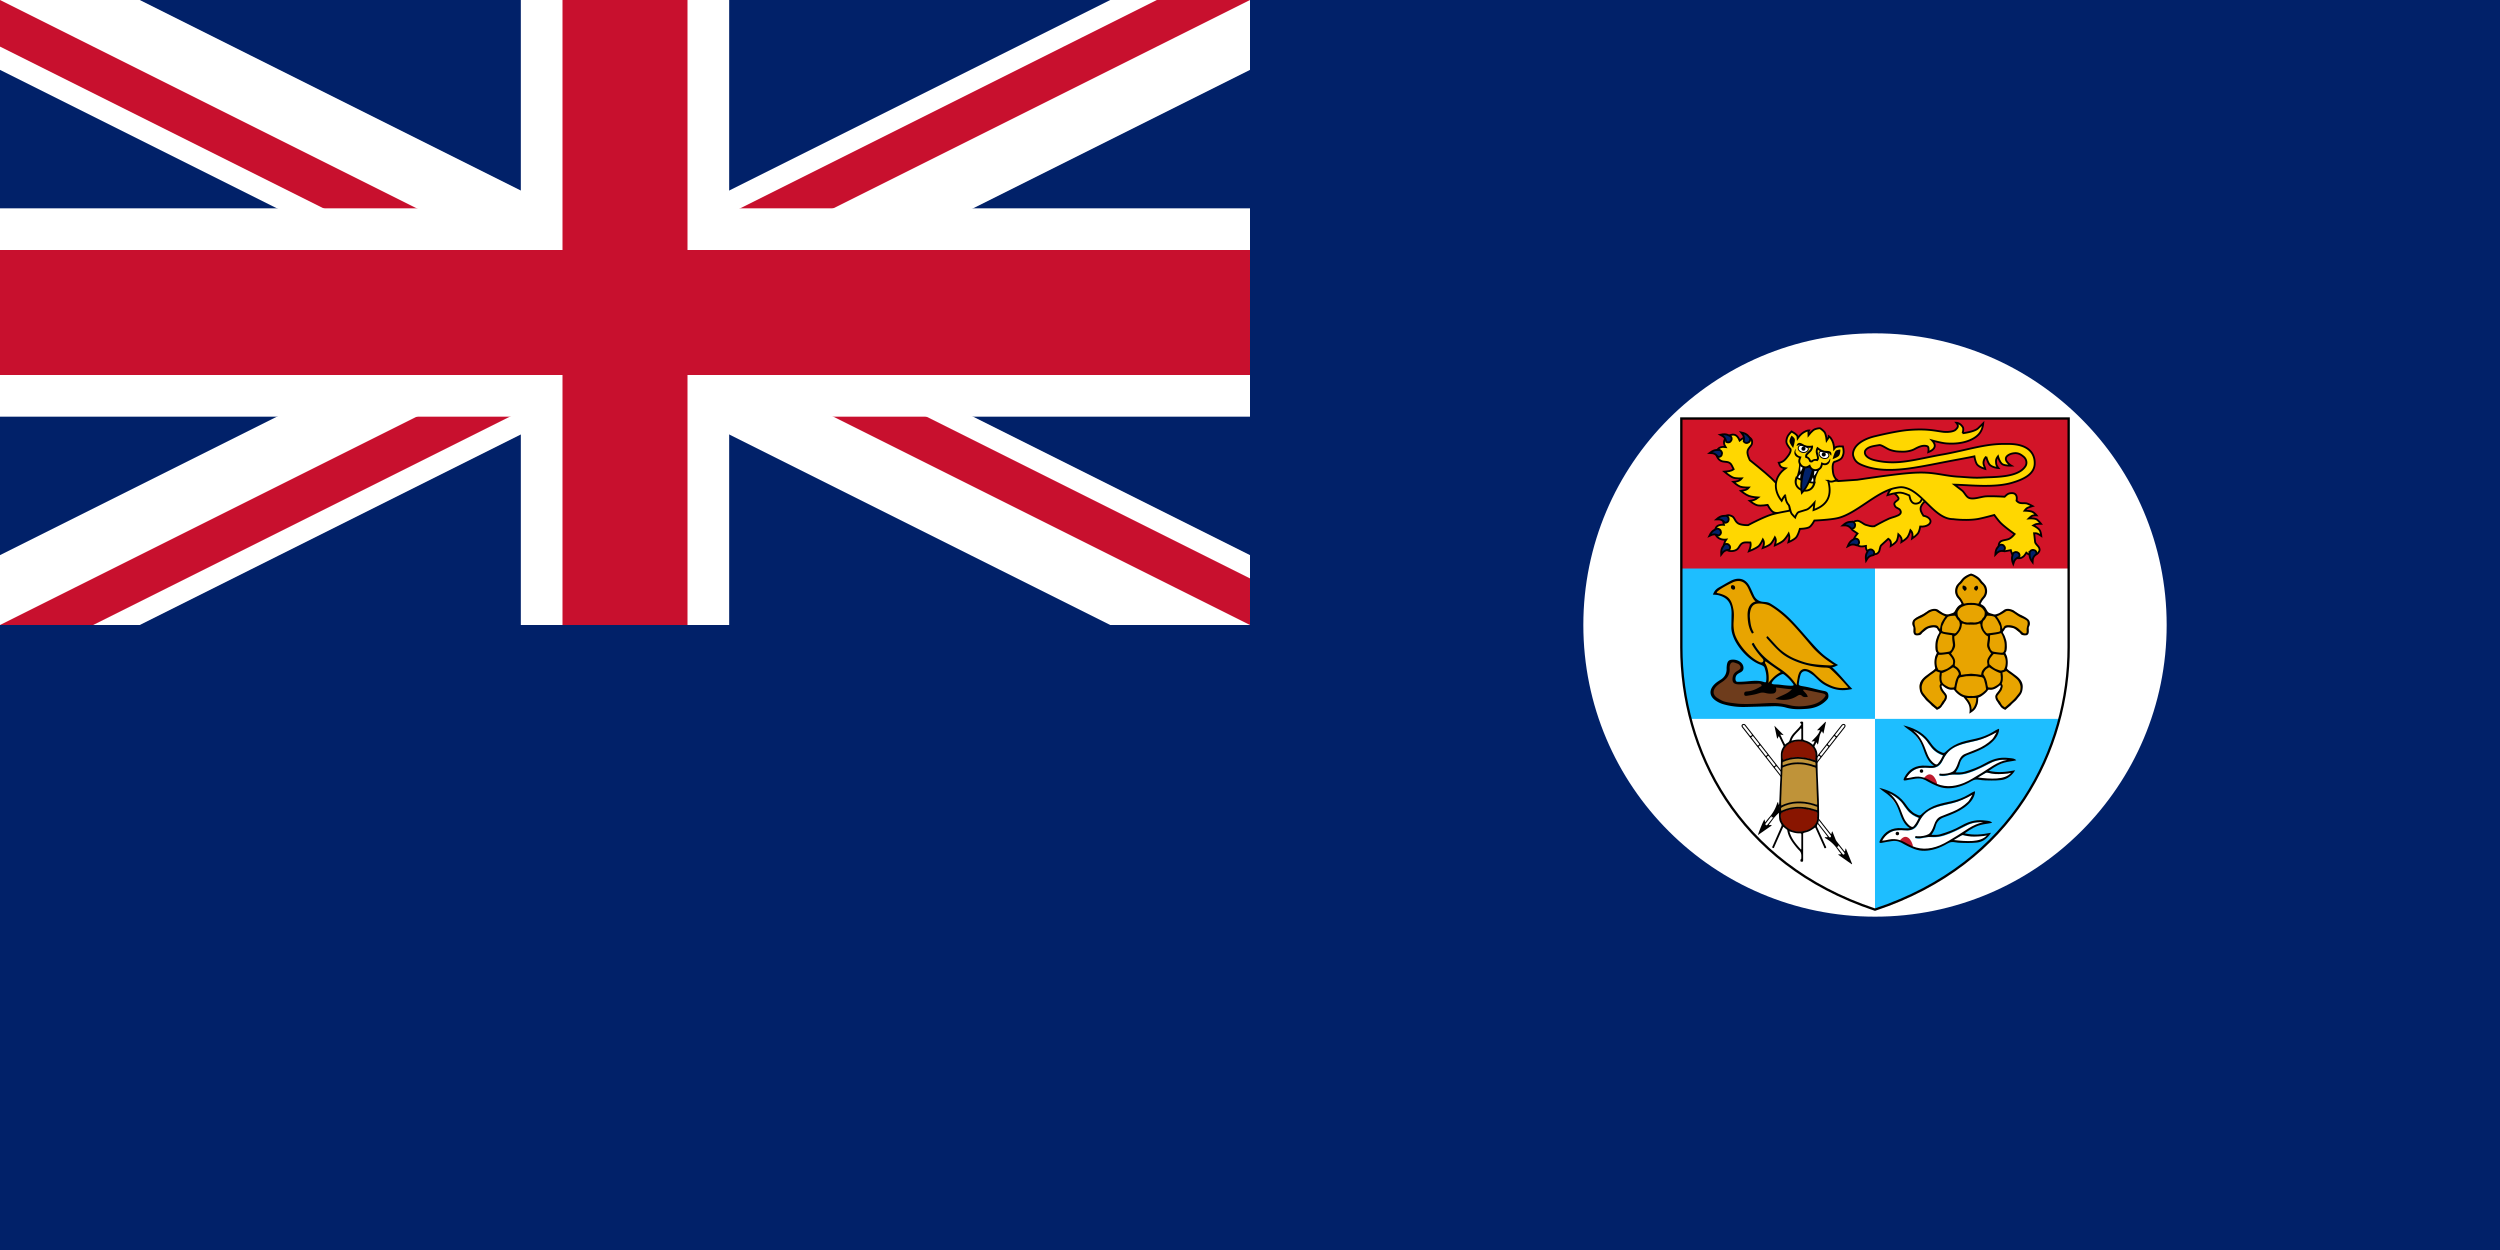 <svg xmlns="http://www.w3.org/2000/svg" height="600" width="1200"><title>Flag of the Solomon Islands (1956–1966)</title><style><![CDATA[.B{fill:gold}.C{stroke-width:.856}.D{fill:#012169}.E{fill:#fff}.F{stroke:#000}]]></style><clipPath id="A"><path d="M0 0v150h700v150H600zm0 300v50h300V0h300z"/></clipPath><path d="M0 0h1200v600H0z" class="D"/><path d="M0 0l600 300m0-300L0 300" stroke="#fff" stroke-width="60"/><path clip-path="url(#A)" d="M0 0l600 300m0-300L0 300" stroke="#c8102e" stroke-width="40"/><path d="M0 150h700M300 0v350" stroke="#fff" stroke-width="100"/><path d="M0 150h700M300 0v350" stroke="#c8102e" stroke-width="60"/><path d="M0 300h600V0h600v600H0z" class="D"/><circle cx="900" cy="300" r="140" class="E"/><g transform="matrix(1.05 0 0 1.05 752.338 -186.514)"><use href="#C" class="E"/><g fill="#1ebeff"><path d="M224.954 506.268c-9.457 36.149-35.487 70.97-84.327 87.198v-87.198z"/><path d="M140.627 506.268H56.301c-2.86-10.934-4.204-21.962-4.204-32.669v-39.063h88.531z"/></g><path d="M52.096 437.523v-68.585h177.062v68.585z" fill="#d21428"/><use href="#C" fill="none" stroke-width="1.067" class="F"/><g class="E"><use href="#D"/><use href="#E"/><use href="#F"/><use href="#D" x="11.04" y="-28.586"/><use href="#E" x="11.04" y="-28.586"/><use href="#F" x="11.04" y="-28.585"/></g><g transform="matrix(.591 0 0 .591 205.491 267.862)"><use href="#G" fill="#be1a2d"/><path d="M-79.522 486.065c1.44-1.642 2.882-4.28 3.747-6.222-3.369-1.262-6.448-2.948-8.773-5.91-1.112-1.425-2.676-3.589-3.774-5.015-1.327-1.724-3.603-4.75-10.516-8.19 6.124 4.803 8.344 11.508 10.044 15.958.65 1.688 1.63 4.24 2.668 5.74.975 1.425 2.728 3.538 4.328 4.288.95.45 1.662.3 2.276-.65zm53.494-2.646c-6.485-.536-10.224.815-14.795 3.168-5.105 2.628-9.785 4.99-15.258 6.757-3.277 1.058-6.036 1.495-9.515 1.363-2.163-.082-3.833.072-6.067.515s-4.141.721-6.241.371c-.625-.1-.905-.324-.788-.761.3-1.119.525-.768 1.705-.634 3.319.167 6.458-.482 8.58-1.6 1.73-.912 3.215-3.688 4.312-7.028 1.071-3.259 2.664-5.65 5.175-6.681l9.192-3.671c4.434-1.793 8.51-4.41 11.955-7.715.842-.808 2.386-3.554 3.409-5.435-5.133 2.961-10.496 5.253-15.449 6.437-3.426.819-8.232 1.78-11.583 2.87-7.346 2.39-11.019 5.128-14.471 12.133-2.171 4.406-5.358 6.442-10.008 6.117-2.312-.163-4.65-.262-6.937-.05-4.463.4-8.238 2.682-11.405 7.979 1.549.083 4.084-.559 5.071-.784 6.396-1.375 10.568.985 15.392 3.682 7.916 4.426 15.888 4.163 24.123.804 4.782-1.951 9.112-4.996 13.532-7.578 5.435-3.174 11.988-8.899 20.071-10.26zm2.923 9.975c-2.186.53-2.817.758-6.498.929-4.612.238-6.701.298-11.73-.993-.788-.25-1.639.249-2.225.636-.914.613-3.848 2.202-5.209 3.127 9.794 1.112 20.695 2.032 25.662-3.699zm3.97-9.634c-7.199 1.685-10.056.259-21.24 8.15 7.426 1.688 13.222.884 20.404-.437-3.538 5.775-8.129 7.378-11.326 7.621-2.3.238-4.597.322-6.911.297-2.825-.025-6.901-.035-9.665-.557-3.805-.718-5.393.836-8.043 2.236-3.025 1.587-6.186 2.839-9.547 3.601-5.589 1.238-10.406 1.027-15.619-1.323-2.1-.95-4.122-1.803-6.11-2.99-3.286-1.975-5.5-3.007-9.829-2.39-3.138.447-5.362.918-7.626 1.338-1.684.313-2.115-.267-1.131-2.161 3.52-6.776 9.117-9.806 16.766-9.231 1.2.087 4.722.343 6.24-.005-4.913-2.829-6.774-8.833-8.436-13.514-2.206-6.209-5.767-10.744-11.232-14.391-1.898-1.266-2.317-1.778-4.068-3.278 6.472 1.574 14.202 4.481 19.673 11.527 1.478 1.904 2.512 3.74 4.239 5.451.923.914 2.463 2.401 3.657 2.956 4.014 1.864 3.673 1.964 6.126-.363 2.943-2.791 7.312-5.296 11.476-6.621 3.254-1.035 7.596-1.902 10.921-2.649 4.737-1.065 8.792-2.596 12.991-5.063 1.801-1.058 2.777-1.838 4.965-2.613.264 2.28-1.051 5.306-2.899 7.641-3.02 3.814-7.565 6.822-12.376 9.013-2.738 1.247-5.502 2.383-8.35 3.363-3.551 1.221-5.894 3.446-6.755 7.144-.51 2.189-1.861 4.597-3.224 6.597 2.1.132 4.996.061 6.576-.4 5.752-1.68 11.314-3.745 16.099-6.512 8.152-4.714 13.657-4.761 18.723-4.19 2.649.299 4.204.26 5.531 1.754z"/><circle cx="-92.441" cy="492.072" r="1.353"/><use href="#G" x="18.665" y="-48.331" fill="#be1a2d"/><path d="M-60.857 437.734c1.44-1.642 2.882-4.28 3.747-6.222-3.369-1.262-6.448-2.948-8.773-5.91-1.112-1.425-2.676-3.589-3.774-5.015-1.327-1.724-3.603-4.75-10.516-8.19 6.124 4.803 8.344 11.508 10.044 15.958.65 1.688 1.63 4.24 2.668 5.74.975 1.425 2.728 3.538 4.328 4.288.95.45 1.663.3 2.276-.65zm53.494-2.646c-6.485-.536-10.224.815-14.795 3.168-5.105 2.628-9.785 4.99-15.258 6.757-3.277 1.058-6.036 1.495-9.515 1.363-2.163-.082-3.833.072-6.067.515s-4.141.721-6.241.371c-.625-.1-.905-.324-.788-.761.3-1.119.525-.768 1.705-.634 3.319.167 6.458-.482 8.58-1.6 1.73-.912 3.215-3.688 4.312-7.028 1.071-3.259 2.664-5.65 5.175-6.681l9.192-3.671c4.434-1.793 8.51-4.41 11.955-7.715.842-.808 2.386-3.554 3.409-5.435-5.133 2.961-10.496 5.253-15.449 6.437-3.426.819-8.232 1.78-11.583 2.87-7.346 2.39-11.019 5.128-14.471 12.133-2.171 4.406-5.358 6.442-10.008 6.117-2.312-.163-4.65-.262-6.937-.05-4.463.4-8.238 2.682-11.405 7.979 1.549.083 4.084-.559 5.071-.784 6.396-1.375 10.568.985 15.392 3.682 7.916 4.426 15.888 4.163 24.123.804 4.782-1.951 9.112-4.996 13.532-7.578 5.435-3.174 11.988-8.899 20.071-10.26zm2.923 9.975c-2.186.53-2.817.758-6.498.929-4.613.238-6.701.298-11.73-.993-.788-.25-1.639.249-2.225.636-.914.613-3.848 2.202-5.209 3.127 9.794 1.112 20.695 2.032 25.662-3.699zm3.97-9.634c-7.199 1.685-10.056.259-21.24 8.15 7.426 1.688 13.222.884 20.404-.437-3.537 5.775-8.129 7.378-11.326 7.621-2.3.238-4.597.322-6.911.297-2.825-.025-6.901-.035-9.665-.557-3.805-.718-5.393.836-8.043 2.236-3.025 1.587-6.186 2.839-9.547 3.601-5.589 1.238-10.406 1.027-15.619-1.323-2.1-.95-4.122-1.803-6.11-2.99-3.286-1.975-5.5-3.007-9.829-2.39-3.138.447-5.362.918-7.626 1.338-1.684.313-2.115-.267-1.131-2.161 3.52-6.776 9.117-9.806 16.766-9.231 1.2.087 4.722.343 6.24-.005-4.913-2.829-6.774-8.833-8.436-13.514-2.206-6.209-5.767-10.744-11.232-14.391-1.898-1.266-2.317-1.778-4.068-3.278 6.472 1.574 14.202 4.481 19.673 11.527 1.478 1.904 2.512 3.74 4.239 5.451.923.914 2.463 2.401 3.657 2.956 4.014 1.864 3.673 1.964 6.126-.363 2.943-2.791 7.312-5.296 11.476-6.621 3.254-1.035 7.596-1.902 10.921-2.649 4.737-1.065 8.792-2.596 12.991-5.063 1.801-1.058 2.777-1.838 4.965-2.613.264 2.28-1.051 5.306-2.899 7.641-3.02 3.814-7.565 6.822-12.376 9.013-2.738 1.247-5.502 2.383-8.35 3.363-3.551 1.221-5.894 3.446-6.755 7.144-.51 2.189-1.861 4.597-3.224 6.597 2.1.132 4.996.061 6.576-.4 5.752-1.68 11.314-3.745 16.099-6.512 8.152-4.714 13.657-4.761 18.723-4.19 2.649.299 4.204.26 5.531 1.754z"/><circle cx="-73.777" cy="443.742" r="1.353"/></g><path d="M79.884 508.832c-.282.251-.363.659-.14 1.093.144.281.374.533.575.787l38.034 48.611.725 1.01-1.437.01c.081.408.424.525.679.672 1.771 1.047 3.262 2.376 4.521 3.963l.82 1.119c.456.67.993 1.287 1.492 1.923-.404.434-.944-.081-1.356.339l6.215 4.361.163-.125-2.873-7.164c-.36.505-.183 1.015-.439 1.379-.174-.008-.281-.097-.365-.208l-.194-.277-3.082-3.932c-.29-.362-.51-.754-.677-1.184l-1.4-3.501c-.465.301-.17.894-.598 1.243l-1.999-2.498-36.813-47.089c-.226-.289-.421-.599-.758-.726a.97.97 0 0 0-.389-.06c-.29.01-.534.104-.703.255zm.45.297a.48.48 0 0 1 .353-.087l.002-.001c.181.031.336.179.472.357l.907 1.158 2.05 2.624c.111.151.28.288.212.513-.114.385-.649.525-.905.206l-3.082-3.929c-.209-.274-.394-.593-.01-.84zm4.166 5.117a.4.4 0 0 1 .344-.08l.252.269 2.413 3.067c.283.343.213.539-.097.792-.358.291-.518.052-.706-.187l-2.464-3.153c-.133-.165-.223-.34.006-.493.089-.058.162-.148.252-.214zm3.23 4.389c.143-.117.274-.207.408-.185.081.013.163.066.248.178l2.893 3.706c.078.104.167.203.131.403-.14.118-.296.283-.484.405-.182.116-.308-.041-.402-.162l-2.901-3.704c-.223-.285-.124-.45.107-.641zm3.838 4.618c.091-.06.197-.096.335-.078l.259.291 2.756 3.53c.301.386.232.61-.173.839-.207.117-.359.087-.503-.098l-2.93-3.756c-.14-.171-.181-.346.002-.512.084-.072.162-.156.253-.215zm3.652 4.808c.146-.108.261-.136.362-.107s.188.114.279.23l22.711 29.062 1.768 2.244c.235.301.246.651-.053.862-.293.204-.547-.01-.741-.266l-.922-1.161-23.533-30.083c-.28-.355-.199-.545.128-.782zm28.642 35.933l2.274 2.888.365.461c.233.292.32.636.017.862-.252.189-.563.05-.77-.214l-2.575-3.267c.675-.015.677-.015.689-.729z"/><path d="M126.85 508.768c-.213-.17-.494-.228-.774-.176a1.28 1.28 0 0 0-.767.474l-7.313 9.331-20.009 25.559-1.272 1.628c-.391-.417-.16-.919-.453-1.295-.308.233-.384.6-.488.917-.642 1.953-1.587 3.716-2.862 5.303-.017.03-.037.054-.055.081a18.37 18.37 0 0 1-.578.679c-.622.693-1.169 1.459-1.823 2.286l-.359-1.364c-.447.517-2.387 5.153-2.989 7.192l6.339-4.406c-.389-.439-.912.057-1.269-.26-.038-.191.102-.297.192-.417l.665-.854.966-1.322c1.451-1.859 3.116-3.505 5.219-4.694.168-.095.347-.193.39-.426-.406-.14-.821-.004-1.23-.059.087-.338.213-.622.493-.99l.178-.228 25.916-33.083 1.872-2.396c.436-.573.429-1.149.01-1.479zm-.267.418c.169.165.115.355.032.536-.04.086-.097.169-.156.247l-3.007 3.842c-.101.128-.185.27-.379.316-.231-.002-.395-.169-.551-.329-.188-.189-.042-.358.072-.514l1.444-1.841 1.512-1.922c.116-.148.245-.306.404-.403a.58.58 0 0 1 .157-.068c.16-.041.325-.002.472.135zm-4.135 5.229c.323.264.225.391-.172.902l-2.167 2.768c-.179.228-.32.519-.687.226-.3-.231-.433-.425-.145-.782l2.702-3.443.469.329zm-3.364 4.287c.314.274.226.392-.135.858l-2.584 3.327c-.228.296-.4.345-.713.1-.299-.24-.316-.427-.087-.723l3.067-3.907.453.344zm-3.654 4.702a1.06 1.06 0 0 1 .207.283c-.033.08-.06.18-.116.254l-2.939 3.768c-.222.285-.418.21-.655.029s-.359-.357-.135-.639l2.95-3.763c.057-.072.117-.126.186-.152s.145-.023.228.022a1.21 1.21 0 0 1 .275.197zm-3.741 4.795c.301.252.218.367-.137.825l-13.025 16.613-.249.336-.345.444a4.85 4.85 0 0 1-.378.446c-.178.198-.423.226-.618.092-.192-.138-.209-.393-.153-.625.023-.086.084-.173.148-.249l1.43-1.83 12.619-16.107c.074-.1.185-.174.275-.261l.433.316zm-17.548 22.921c-.031.088-.04.185-.091.249l-.379.495-1.96 2.506c-.055.077-.12.153-.185.224-.239.269-.558.429-.842.177-.237-.214-.142-.535.067-.796l2.444-3.119.063-.08c.315.16.02.393.17.547.285.126.432-.221.714-.203z"/><g transform="matrix(.324 0 0 .324 193.498 263.497)"><g fill="#bf9339"><path d="M-270.452 908.732h-.002c-7.761 0-14.577-2.859-20.257-8.496-4.57-4.531-6.483-9.889-5.844-16.378.192-1.92 1.317-2.619 2.659-3.278 6.85-3.384 14.762-5.216 22.881-5.3 8.317.116 16.021 1.456 24.255 4.22 2.077.702 2.879 1.864 2.686 3.89-.146 1.638-.084 3.359-.024 5.024.195 5.048-1.81 9.497-5.955 13.242-4.304 3.888-9.804 6.139-16.815 6.883a34.43 34.43 0 0 1-3.584.192" fill="#891500"/><path d="M-295.334 879.668a.63.63 0 0 1-.269-.061.62.62 0 0 1-.339-.418c-.999-4.156-.741-4.812 2.511-6.384 8.842-4.275 18.587-5.79 30.034-4.646 5.241.516 10.524 1.709 15.697 3.544.496.178.914.313 1.265.426 2.255.73 2.329 1.04 2.305 3.638l-.005 1.163c0 .261-.054.5-.123.804l-.102.48a.62.62 0 0 1-.816.471c-9.061-3.134-17.317-4.658-25.243-4.658-8.7 0-16.761 1.825-24.647 5.58-.085.04-.178.061-.269.061m.116-7.774a3.46 3.46 0 0 1-.355-.018c-.309-.033-.548-.286-.56-.597-.189-4.857.021-9.758.224-14.495l.56-13.185.98-23.308c.095-2.639.254-2.855 2.829-3.89a52.42 52.42 0 0 1 19.793-3.846c5.433 0 11.186.814 17.104 2.421 1.564.429 3.132.93 4.651 1.416l.564.179c2.999 1 3.185 1.24 3.32 4.269l.702 15.99 1.199 30.475c.026.664.021 1.314.016 1.956l-.004.744c0 .21-.105.405-.279.521-.401.265-.826.4-1.26.4-.567 0-1.042-.221-1.461-.415a4.72 4.72 0 0 0-.446-.192c-9.659-3.192-19.259-4.379-28.584-3.529-5.541.504-10.961 1.879-16.11 4.089-.211.091-.419.201-.627.313-.625.329-1.334.702-2.255.702m47.759-56.088c-.069 0-.137-.011-.205-.034-17.353-6.016-31.543-6.049-45.111-.229-.284.121-.616.018-.779-.247-.629-1.021-.599-1.74-.574-2.317l.006-.199c.027-2.753.18-2.979 2.719-4.008 6.223-2.511 12.707-3.766 19.36-3.766 5.73 0 11.815.934 18.085 2.775a47.81 47.81 0 0 1 1.905.629c.963.332 1.956.676 2.945.9 2.039.485 2.926 1.774 2.721 3.942-.012.13-.015.253-.018.38-.01.49-.024 1.16-.541 1.905-.12.173-.314.269-.514.269"/><path d="M-247.183 808.581c-.071 0-.143-.013-.21-.036-17.489-6.258-31.59-6.434-45.085-.701-.164.07-.35.066-.511-.01s-.283-.219-.332-.39c-2.965-10.178 1.646-20.513 10.962-24.572 8.18-3.561 16.476-3.433 24.201.374 7.936 3.92 11.843 10.084 11.611 18.316-.042 1.345-.032 2.7-.021 4.183l.01 2.212a.63.63 0 0 1-.625.625" fill="#891500"/></g><path d="M-266.759 753.094c-.511-.009-.996.08-1.396.373-.775.6-.802 1.651.223 2.239 1.175.663.851 1.463.301 2.251l-2.961 3.798-6.627 7.036c-2.837 2.95-5.053 6.289-6.265 10.214-.587 1.836-1.525 3.151-3.262 4.051-1.063.537-1.95 1.415-3.25 2.365-2.463-4.513-4.498-9.129-6.873-14.042l4.863.825-13.091-13.283 3.864 18.249c1.538-.775 1.078-2.529 2.353-3.34.85.938 1.22 2.151 1.757 3.262l4.478 9.239c.387.811.71 1.579.072 2.504-2.288 3.337-3.437 7.121-3.437 10.984 0 4.135-.02.499.078 7.162.064 4.332-.232 8.651-.325 12.988-.125 5.836-.195 8.999-.554 15.023-.556 9.335-.79 18.705-1.222 28.065-.368 7.979-1.074 17.972-.427 25.874.368 4.492 1.134 5.268 2.678 8.203.637 1.21 1.259 2.059.409 3.996l-9.497 21.529-2.681 6.071c-.4.938-1.371 1.961.379 2.672 1.637.664 1.637-.772 1.974-1.535l10.048-22.599 2.564-5.76 5.062 4.057c.525.4.64 1.013.74 1.601 1.3 7.488 5.196 13.673 9.696 19.525 2.2 2.875 4.49 5.752 7.09 8.24 3.399 3.275 2.928 7.261 2.817 11.261-.026 1.013-1.452 1.314-1.24 2.564.175 1-.038 2.014 1.487 2.076 1.839.075 2.254-.15 2.365-1.776.038-.7.012-1.413.012-2.113v-33.825c0-2.775.019-2.775 2.594-3.425 5.75-1.45 7.289-2.214 14.264-7.126.663.461.842 1.263 1.144 1.95l11.428 25.356c.375.85.314 2.488 2.076 1.776 1.975-.788.653-2.036.241-2.961l-11.898-26.457c-.861-1.913-.189-2.902.8-4.827.506-.984 1.186-2.631 1.475-5.188.553-4.903.491-9.822.337-14.746l-.301-13.674-1.276-29.865c-.455-9.727-.507-16.99-.65-27.355l-.096-6.97c-.053-3.738-1.494-7.291-3.732-10.466-.45-.65-.422-1.299-.084-1.986l2.401-4.797c1.088.812.926 2.174 2.076 3.112 1.975-6.275 1.407-13.235 5.67-18.772 1.164.687.764 2.425 2.203 3.25l3.449-16.25c-.188-.125-.36-.254-.548-.379l-11.712 11.688c.725.737 1.311.272 1.848.235.6-.028 1.173-.134 2.01-.247-1.688 7.075-7.573 10.822-11.935 16.335l4.388-.698c-.326 1.938-1.364 3.375-2.064 4.887-.963.212-1.36-.484-1.86-.909-2.725-2.325-5.874-3.838-9.287-4.863-2.95-.875-2.961-.875-2.961-4.063v-18.736c0-.588.026-1.206-.012-1.806-.05-.662.196-1.573-.668-1.8-.481-.124-1.012-.236-1.523-.247zm-1.089 9.51c1.063.588.704 1.379.704 2.016l.024 12.296c.013 1.1-.304 1.7-1.529 1.625-4.025-.288-7.958.298-12.32 1.511 2.388-7.825 8.796-11.836 13.121-17.448zm-2.365 18.303c3.964.044 7.915.995 11.785 2.901 7.211 3.563 11.492 9.287 11.255 17.737-.061 1.987-.006 3.997-.006 6.41-15.301-5.475-30.418-7.112-45.543-.686-2.888-9.913 1.549-19.872 10.611-23.822 3.95-1.719 7.935-2.584 11.899-2.54zm-2.48 24.725c6.16-.075 12.35.926 18.562 2.751 1.639.488 3.225 1.16 4.887 1.535 1.837.438 2.401 1.562 2.239 3.274-.062.588.087 1.211-.451 1.986-15.075-5.226-30.292-6.761-45.567-.211-.6-.975-.482-1.585-.469-2.173.025-2.538.032-2.51 2.407-3.473a50.29 50.29 0 0 1 18.393-3.689zm1.836 7.553c5.324.085 10.676.936 16.052 2.395 1.739.476 3.458 1.039 5.182 1.589 2.737.911 2.764.92 2.889 3.695l.704 15.992 1.198 30.473c.038.913.012 1.803.012 2.678-1.037.688-1.836-.002-2.612-.277-9.375-3.1-18.973-4.464-28.848-3.563a53.33 53.33 0 0 0-16.305 4.135c-.9.388-1.713 1.076-2.925.951-.213-5.437.076-10.832.301-16.244l1.463-34.692c.087-2.412.073-2.389 2.498-3.364 6.743-2.728 13.547-3.877 20.391-3.768zm-.253 55.24c2.529-.025 5.081.099 7.65.355 5.325.525 10.514 1.727 15.552 3.515 3.549 1.263 3.135.434 3.148 4.634 0 .288-.098.593-.211 1.168-17.062-5.9-33.827-6.93-50.364.945-.937-3.9-.796-4.238 2.179-5.676 7.078-3.422 14.46-4.865 22.046-4.941zm.102 7.481c8.925.125 16.563 1.676 24.051 4.189 1.701.575 2.438 1.401 2.263 3.238-.15 1.687-.089 3.41-.024 5.122.197 5.213-2.004 9.354-5.754 12.742-4.65 4.2-10.336 6.073-16.461 6.723-9.025.95-16.84-1.675-23.34-8.125-4.437-4.4-6.27-9.652-5.658-15.877.162-1.613 1.086-2.175 2.311-2.775 7.438-3.675 15.375-5.161 22.612-5.236zm-12.916 32.05c2.387.699 4.338 1.353 6.326 1.866 2.737.7 5.517 1.082 8.342.945 1.463-.05 2.186.239 2.161 1.95l-.036 20.452c-.226.112-.449.213-.686.325-6.687-7.475-13.343-14.975-16.106-25.537z"/></g><g transform="matrix(.717 0 0 .718 52.735 127.422)"><path d="M54.832 505.077a.55.55 0 0 1-.125-.014.62.62 0 0 1-.492-.522l-.242-1.739c-.39-2.884-1.098-8.682-2.12-11.007-.117-.27-.032-.586.208-.759l.554-.389c.218-.146.501-.14.711.01l7.622 5.556 1.579 1.132a.63.63 0 0 1 .261.527.62.62 0 0 1-.295.51l-.346.217c-1.99 1.238-5.448 4.006-6.78 6.178a.63.63 0 0 1-.534.298m47.431 3.411c-2.612 0-7.565-1.303-9.82-2.652-3.116-1.869-6.035-3.54-8.645-6.435-1.406-1.564-2.674-2.46-4.111-2.91l-1.147-.261a5.28 5.28 0 0 0-.65-.043c-1.614 0-2.505.522-3.359 2.315-.468.993-.721 3.594-.88 4.767l-.035.334c-.067.731.013 1.856-.914 2.718a.63.63 0 0 1-.532.159c-.19-.034-.356-.154-.446-.327-1.895-3.62-5.843-7.591-9.197-9.862l-1.434-.978c-6.841-4.766-12.003-9.016-15.608-15.324-.281-.484-.315-.553-.384-.553-.142 0-.345.071-.601.21-.191.104-.318.215-.341.298-.046.174.25.457.399.702 1.309 2.29 2.927 4.433 4.772 6.429.821.882 2.587 2.506 2.204 4.161-.038.158-.133.294-.266.382-.664.439-1.808.289-2.162.092-9.129-5.083-13.368-10.745-16.261-18.282-.976-2.496-.811-5.167-.753-7.409l.051-1.66c.069-2.119-.016-3.879-.105-6.03-.827-4.693-2.952-8.587-8.082-10.159-.429-.126-.859-.235-1.286-.341l-.691-.176a.63.63 0 0 1-.453-.728 2.59 2.59 0 0 0 .027-.197c.027-.261.071-.655.446-.84l9.663-5.473c.996-.57 2.243-.882 3.507-.882 2.925 0 5.69 2.259 6.88 4.909l.695 1.59c.9 2.101 2.049 4.519 3.593 6.49a.63.63 0 0 1 .123.501.63.63 0 0 1-.296.421c-2.899 1.717-4.39 3.928-4.333 7.901.059 3.32.422 5.831 1.181 8.139.235.694.041 1.501.494 2.256l.175.305c.145.257.446.795.621.795.346-.14.096-.293.193-.62.106-.353-.064-.738-.226-.999-1.502-2.451-1.236-5.241-1.504-7.896l-.055-.538c-.123-1.076-.091-2.241.093-3.457.515-3.496 2.4-5.44 6.026-5.648 2.305-.149 5.013.426 7.379 1.844 4.693 2.813 9.375 6.398 13.96 11.323 5.213 5.582 9.145 10.375 12.746 14.614 2.561 3.005 5.497 6.19 9.484 8.524.385.21 3.084 1.694 3.412 1.962a12.51 12.51 0 0 0 .45.356.62.62 0 0 1 .192.765c-.31.666-.801 1.528-1.502 1.528-.195 0-.395-.027-.588-.056-.115-.017-.225-.036-.33-.039-6.386-.05-15.279-2.166-21.172-4.296-4.558-1.637-8.798-4.276-12.563-8.289l-4.211-4.517-1.14-1.255c-.233-.262-.56-.604-.784-.604-.138 0-.071-.294-.289-.076-.392.38-.413.446.227 1.169l1.58 1.74c2.252 2.493 4.737 4.918 7.312 7.163 4.119 3.572 9.278 5.938 16.279 7.489.164.04.23.058.294.064.216.053.321.074.429.095l2.169.424c2.478.464 5.082.88 8.479.939l.271.006c.828.016 1.95-.025 2.841.646 4.001 3.03 9.271 7.447 12.055 12.046a.63.63 0 0 1 .036.579.62.62 0 0 1-.456.359c-1.07.201-2.123.303-3.127.303" fill="#e8a400"/><path d="M74.43 520.349c-2.356 0-4.354-.268-6.109-.82-1.877-.579-3.83-.975-5.969-1.211l-.86-.086c-.034-.002-.066-.009-.1-.016l-4.16-.249-6.644.224c-4.784.241-10.53.607-15.927.406-2.786-.111-5.63-.586-8.452-1.414-1.37-.41-2.441-1.471-3.554-2.12-2.032-1.175-3.187-2.705-3.339-4.423-.15-1.707.711-3.401 2.49-4.896a27.93 27.93 0 0 1 2.754-1.986c3.521-2.249 5.015-4.911 4.7-8.379a5.74 5.74 0 0 1 .139-1.71c.469-2.123 2.096-3.024 4.209-2.259.996.375 2.025.741 2.482 1.239.646.724 1.221 1.502 1.09 2.334s-.98 1.958-1.777 2.426c-1.795 1.017-2.61 2.107-2.97 3.764-.246 1.181-.542 2.011-.088 2.648.441.618 1.241 1.002 2.38 1.145 1.266.158 2.761.105 4.405-.004 2.394-.173 4.968-.283 7.866-.339l.126-.002c1.102-.029 2.369-.071 3.466.864a.62.62 0 0 1 .212.384c.181 1.212-.759 1.702-1.264 1.965-.09.046-.178.092-.26.14-2.909 1.744-5.684 2.671-8.481 2.837-.285.014-.654.071-.822.264-.129.145-.18.408-.154.78.03.408.133.501.55.501a3.66 3.66 0 0 0 .531-.05l1.17-.184c1.655-.255 3.365-.52 4.962-.986 2.93-.826 5.651-.887 8.356-.192 1.324.33.673.034 2.226-.148.211-.025.856-.099.986-.192-.02-.105-.301-.866-.435-1.233-.074-.199-.041-.42.085-.59s.972-1.813 1.187-1.79c1.165.075 4.359.592 5.482.736 1.52.194 3.093.394 4.665.408.266.002-.147 1.712-.06 1.963a.63.63 0 0 1-.205.692c-1.539 1.213-3.347 1.858-5.097 2.483-1.124.401-2.274.811-3.379 1.376a24.46 24.46 0 0 0 .938.13c.341.043.585.072.83.082.59.053 1.148.076 1.694.076 3 0 5.669-.758 8.159-2.319.755-.469 1.441-.856 2.222-.856.671 0 1.306.294 1.94.896.34.33.772.469 1.449.467.266 0 .539-.02.817-.041-.31-.742-.861-1.325-1.48-1.975-.446-.474-.91-.964-1.317-1.556-.11-.159-.14-.36-.081-.545s.198-.33.381-.396c.743-.271 1.567-.173 2.192-.039l4.829.985 5.405 1.103.376.07c.891.158 2.236.395 2.42 1.997.172 1.735-1.35 2.688-1.854 3-3.674 2.301-7.575 4.147-11.594 4.455-1.504.115-2.659.166-3.74.166" fill="#6e3c1c"/><path d="M54.59 504.802c1.879-2.338 4.019-4.897 7.939-6.99l-9.721-6.817c-.189.125-.275.816-.452.941 2.374 3.463 2.819 9.328 2.233 12.866zm14.167 1.716c1.568.016 2.433-.032 1.587-1.231a28.32 28.32 0 0 0-5.602-5.784c-.414-.311-.851-.516-1.388-.337-2.251.747-5.228 3.138-6.479 5.269-.649 1.106.892 1.215 2.487 1.271 2.976.105 3.595.381 6.44.625.797.068 1.967.178 2.954.188zm22.176 6.62c.712-1.113-1.277-1.665-2.24-1.864l-10.05-2.05c-.611-.125-1.25-.312-2.037-.026 1.1 1.601 2.737 2.5 3.1 4.451-1.287.075-2.581.356-3.513-.538-1.244-1.194-2.176-.728-3.4.038-3.151 1.972-6.512 2.656-10.212 2.337-.073-.006-.15.001-.225-.013-.063-.011-.137-.018-.211-.026l-.439-.05a23.64 23.64 0 0 1-2.6-.449c3.25-2.225 7.739-2.979 10.502-6.19-2.774-.025-7.519-.908-10.244-1.083.7 1.9-.027 3.603-1.74 3.802-1.5.175-2.989.143-4.487-.238-2.689-.682-3.234-.277-5.931.495-2.015.577-4.124.852-6.212 1.188-.799.128-1.715.15-1.8-1.025-.077-1.062.363-1.644 1.563-1.712 2.963-.169 5.673-1.24 8.2-2.75.548-.328 1.72-.681 1.225-1.475-.652-1.046-2.087-.735-3.175-.712-2.612.053-5.237.155-7.837.337-1.512.106-3.013.189-4.525 0-2.688-.336-3.305-2.094-2.732-4.791.428-2.015 1.602-2.974 3.358-3.986s2.083-2.167.727-3.674c-.544-.605-2.114-1.009-2.88-1.289-1.76-.645-2.707.155-3.11 1.966-.109.488-.17 1.012-.125 1.512.368 4.126-1.699 6.864-4.988 8.962-.924.589-1.843 1.231-2.687 1.938-3.306 2.768-3.46 6.183.301 8.362 1.115.646 2.595 1.568 3.846 1.938 2.686.793 5.339.999 8.362 1.388 1.697.218 6.46.428 14.571-.032 4.181-.237 8.199-.584 11.805-.205 2.409.254 4.788.688 6.954 1.23 3.408.852 6.911.883 10.136.502 3.559-.42 9.69-1.482 12.753-6.268zm1.172-7.795c3.464 1.727 6.881 3.314 13.496 2.387-4.436-5.091-8.073-8.84-11.602-12.013-.756-.68-2.349-.721-3.236-.739-2.926-.058-5.863-.465-8.736-1.015-6.958-1.331-14.797-4.463-19.319-8.326-3.227-2.756-5.805-5.73-8.646-8.851-.584-.642-.976-.986-.413-1.487.496-.441.435-.383 1.105.36l5.3 5.788c3.427 3.648 8.052 6.615 12.452 8.303 5.586 2.143 8.22 3.253 21.072 3.833.6.027 1.552.016 2.755-.438-1.103-.563-1.683-1.064-2.189-1.383-3.833-2.416-8.908-6.747-11.792-10.138-4.166-4.897-7.829-9.282-12.214-13.984-4.065-4.36-9.058-8.73-14.209-11.817-2.025-1.213-5.612-1.747-8.025-1.604-3.275.194-4.501 2.565-4.979 5.79-.159 1.075-.203 2.211-.087 3.3.297 2.787.556 5.681 1.92 8.279.629 1.198.708 1.167-.231 1.601-.514.238-.526-.212-.912-.851-.452-.749-.793-1.623-1.075-2.475-.893-2.698-1.168-5.475-1.212-8.325-.055-3.537 1.142-7.751 5.146-8.619-2.031-1.558-3.723-6.655-5.102-9.198-2.521-4.65-6.764-4.39-9.785-2.847-2.947 1.505-7.345 3.629-9.653 5.882-.08.078-.347.455-.137.6.563.391 1.327.32 2 .525 5.352 1.632 7.312 3.506 8.524 10.084.494 2.682.297 4.878.116 7.978-.141 2.422.03 4.794.642 7.187 1.342 5.249 8.454 15.108 16.099 18.397.355.153 1.358.447 1.866-.173.845-1.032.2-1.729-.623-2.618-1.852-1.999-4.534-5.477-5.898-7.831-.411-.709-.737-.855-.145-1.281.518-.373.659-.711 1.169.229 3.567 6.567 9.145 10.944 15.572 15.207 3.826 2.538 7.86 5.569 11.479 11.132.287-2.643.59-3.744.694-4.531.159-1.2.505-2.354.999-3.45.605-1.343 2.106-2.55 3.937-2.344 2.224.251 4.174 1.493 5.509 2.764 3.193 3.041 5.398 5.23 8.368 6.711zm3.151-10.53c4.739 4.199 9.181 10.141 12.872 13.797-5.034 1.097-10.321 1.542-17.654-2.609-2.879-1.63-4.34-3.478-6.847-5.766-.726-.662-2.334-1.664-2.835-1.988-2.666-1.725-5.014-1.183-5.758 1.592-.529 1.976-.72 3.145-.76 3.437-.427 3.13-1.035 3.012 3.401 3.757 3.676.617 7.764 1.885 11.412 2.624 1.9.385 3.373.469 3.721 2.542.351 2.09-.404 2.909-1.918 4.29-3.324 3.03-7.355 4.451-11.881 4.754-4.625.31-8.57.515-13.35-.843-2.456-.698-5.367-.875-7.906-.817l-17.569.458c-4.85.152-9.465-.37-14.168-1.698-1.847-.522-3.661-1.357-5.224-2.492-4.149-3.013-3.998-7.022-.276-10.525 1.166-1.097 2.5-1.901 3.85-2.764 2.5-1.599 3.819-4.212 3.601-7.249-.007-.101.007-.2.012-.301.219-3.874 1.085-5.097 4.06-5.109 3.312-.013 6.589 2.049 6.698 5.16.053 1.526-.73 2.35-1.969 2.996-1.086.566-2.192 1.085-2.763 2.25-.63 1.285-.575 3.7.862 3.715 2.313.024 4.903-.146 7.215-.366 2.926-.279 6.02-.551 8.971.285 1.316.373 2.026.777 2.149-.307.45-3.947-.348-6.46-1.06-8.673-.301-.937-1.876-1.58-2.619-1.847-7.375-2.652-14.763-11.062-17.281-17.744-.866-2.299-1.285-3.978-1.245-6.416l.137-8.762c-.067-5.937-2.306-9.635-8.144-11.23-1.141-.312-2.456-.354-3.768-.467 1.06-2.503 1.951-3.535 4.389-4.861 2.486-1.352 3.592-2.097 6.58-3.7 5.272-2.828 9.877-1.829 12.621 3.543.781 1.528 1.828 3.882 2.536 5.441 1.042 2.291 3.016 3.881 5.636 4.141 2.862.284 3.445.178 5.755 1.624A65.4 65.4 0 0 1 69.265 464.8c5.201 5.337 9.588 10.816 14.938 16.613 2.556 2.77 5.081 5.332 8.195 7.462 2.777 1.899 3.18 2.5 6.663 4.47-1.142.569-2.455 1.297-3.805 1.472m-63.388-52.318c1.012.125 1.575.738 1.525 1.775-.038.675-.375 1.1-1.112 1.1-1-.2-1.575-.788-1.538-1.812.025-.625.387-1.137 1.125-1.062"/></g><path d="M172.063 491.156c.334.203.804.71.894.76.897.412 1.9.657 3.045.741l.252.014c.613.031.877.166 1.17.602l.107.156c.408.571.923 1.228 1.651 1.757.474.348.96.594 1.487.754.484.151.776.404.899.779l1.1 1.545.215.284.369.475c.723.931.764 2.256.804 3.335l.015 1.009.628-.339c.798-.42 1.512-1.126 1.888-1.792.284-.503.59-1.104.84-1.804l.084-.813.035-.507.094-.997c.035-.245.091-.488.169-.73.116-.313.523-.373.848-.506.73-.326 1.389-.833 1.993-1.537.263-.304.498-.615.711-.935.249-.36.622-.546 1.116-.567.919.019 2.199-.107 2.878-.68.4-.123 1.324-.876 1.608-1.017.095-.051.327-.384.677-.384.268 0 .52.098.679.264s.083.428.005.627a14.62 14.62 0 0 1-.719 1.276l-.826 1.293-.45.546c-.637.836-.701 1.702-.191 2.639.191.351.462.708.881 1.16l.146.44c.379.418.662.809.867 1.196a3.36 3.36 0 0 0 .637.89c.344.34.691.513 1.126.56.351.001.561-.037.803-.126.308-.117.608-.31.962-.626l.593-.584 2.034-2.237.183-.178c.979-.95 1.722-1.831 2.274-2.695.588-.916.808-1.839.963-2.788.303-1.817-.322-3.379-1.91-4.777-.645-.573-1.392-1.113-2.112-1.634l-.373-.271-1.971-1.59c-.218-.207-.423-.431-.615-.658-.22-.266-.288-.552-.207-.856.268-.882.364-1.843.3-2.952-.045-.931-.24-1.649-.615-2.266a3.7 3.7 0 0 1-.193-.389l-.095-.202c-.169-.39-.083-.741.234-1.022.249-.224.376-.484.388-.799.031-.868.046-1.895-.054-2.926a16.55 16.55 0 0 0-.604-3.11c-.134-.483-.378-.945-.745-1.419l-.288-.378-.118-.161c-.266-.369-.213-.757.131-1.045.269-.234.493-.537.73-.857l.134-.181c.198-.28.513-.72 1.265-.72.217 0 .434.04.657.084.936.181 1.924.219 2.555.478.376.154.645.367.882.555l.121.094.578.456.958.749c.498.377.767.911 1.184 1.101.383.177.709.259 1.026.264h.001c.478 0 .806-.134 1.101-.433a1.6 1.6 0 0 0 .427-.861c.083-.474.054-.962.018-1.335a2.53 2.53 0 0 1 .164-1.248 1.43 1.43 0 0 1 .081-.198l.039-.097c.141-.336.274-.655.335-.966l-.014-.812c-.087-.418-.418-.901-1.033-1.428-.515-.444-1.15-.863-1.944-1.282-.979-.521-1.971-1.123-3.035-1.842-.753-.505-1.416-.86-2.086-1.115-.391-.148-.508-.007-.834-.055-.776-.115-1.499-.028-2.218.278-.515.216-.871.577-1.402.895l-1.089.66c-.322.183-.645.327-.989.453-.777.283-1.73.196-2.504-.106-.361-.137-.908-.461-1.215-.507-.466-.067-.811-.293-.975-.636l-.398-.77c-.54-.996-1.334-1.723-2.433-2.228-.782-.357-.65-.822-.486-1.14.14-.287.35-.585.637-.903l.884-.97c.752-.836 1.197-1.765 1.316-2.757s-.031-1.958-.454-2.867c-.217-.47-.567-.915-1.14-1.448l-.345-.313-.645-.59c-.332-.308-.611-.643-.828-.991-.557-.894-1.395-1.503-2.559-1.86l-.85-.272-.115-.034-.173.052-.923.298c-1.048.344-1.829.915-2.323 1.698-.323.513-.759 1.008-1.331 1.512l-.517.463c-.801.712-1.295 1.516-1.509 2.456-.298 1.337-.041 2.394.56 3.488.2.367.471.737.858 1.165l.904 1.015c.224.253.294.656.426.951.196.436.034.782-.481 1.025-1.151.529-1.882 1.315-2.434 2.378l-.335.673c-.207.432-.734.72-1.061.766-.312.042-.623.127-.938.25-.794.323-1.676.331-2.504.004-.505-.196-.947-.453-1.353-.7l-.418-.254c-.296-.179-.591-.515-.892-.69a5.24 5.24 0 0 0-.733-.373c-1.006-.437-1.87-.325-2.962.044-.528.175-1.067.437-1.704.822l-.987.641a22.93 22.93 0 0 1-2.286 1.389c-.703.376-1.39.579-1.893.938-.466.336-.821.664-1.084 1.003-.186.247-.174.526-.251.752-.018.058-.042.14-.09.23v.651a1.03 1.03 0 0 1 .079.203c.072.279.188.551.312.821.207.454.152.867.124 1.356l-.019 1.081c0 .238.049.479.141.713.061.171.156.33.286.483.366.419.911.568 1.548.423.283-.063.564-.175.891-.356.525-.287.951-.821 1.354-1.137l1.483-1.165c.295-.233.648-.423 1.055-.564l.152-.054c.637-.225 1.342-.286 2.089-.407a2.95 2.95 0 0 1 .454-.043 1.34 1.34 0 0 1 1.15.583l.554.745a3.27 3.27 0 0 0 .383.408c.395.353.434.656.141 1.076l.06.281-.19.255c-.467.567-.777 1.219-.979 2.059l-.407 2.078a10.66 10.66 0 0 0-.06.861l-.02 1.939c0 .471.141.818.444 1.089.158.144.172.692.023 1.122-.098.274-.227.538-.373.795-.408.707-.511 1.457-.562 2.163-.034.61-.014 1.24.072 1.918.041.381.103.678.195.943.125.364.046.712-.234 1.038-.627.733-1.39 1.342-2.123 1.892l-.884.653-1.312.987c-.935.75-1.565 1.429-1.983 2.134a4.51 4.51 0 0 0-.616 2.677c.119 1.625.862 3.169 2.344 4.86l1.317 1.369 2.228 2.305c.224.262.526.34.843.598.22.179.437.318.66.425.579.271 1.149.409 1.672.053.217-.149.413-.347.608-.614a4.24 4.24 0 0 0 .344-.548c.193-.393.216-.571.607-.992l.32-.352c.29-.315.518-.74.769-1.079.369-.492.574-.933.645-1.385.095-.573-.029-1.104-.374-1.623-.244-.357-.562-.695-.899-1.056-.412-.785-.824-1.009-1.236-2.373-.088-.096.057-.365.057-.632 0-.353.581-.003 1.101.298h.001" fill="#e8a400"/><path d="M184.337 439.869c-.122 0-.213.109-.332.146-.318.101-.624.22-.916.373-1.146.602-1.955 1.122-2.662 1.923-.395.447-.82 1.15-1.297 1.567-.174.152-.293.309-.449.484-.758.85-1.028 1.236-1.264 2.286-.306 1.365-.156 2.431.551 3.718.25.455.679.811.998 1.251.313.431.617.692 1.201 1.987.067.148.053.175-.123.256-1.372.63-1.993 1.493-2.578 2.621-.116.223-.328.498-.44.724-.061.125-.295.326-.441.429-.537.381-1.596.56-1.965.709-.575.231-1.148.233-1.735.004-.44-.172-.874-.263-1.262-.498l-1.569-1.017c-.263-.157-.499-.429-.793-.556-1.247-.54-2.214-.311-3.522.129-.683.229-1.044.634-1.629.992l-1.031.671c-.698.482-1.126.579-1.899.99-.653.347-1.318.663-1.907 1.085-.473.339-.963.672-1.233 1.146-.222.391-.457 1.137-.289 1.938.066.315.208.613.344.912.172.378.146.682.123 1.081l-.02 1.115c.002.304.067.601.176.894a1.07 1.07 0 0 0 .344.509c.374.344.762.375 1.696.314.426-.028.895-.116 1.201-.379.438-.376.515-.681.986-1.052l1.485-1.169c.229-.181.742-.52 1.047-.613 1.769-.538 2.856-.532 3.659-.076.273.155.438.631.627.876.138.179.246.41.422.568.168.151.321.416.189.597-.096.133-.169.404-.252.545-.489.829-.509.873-.815 1.718-.288.796-.522 1.45-.627 2.288a8.89 8.89 0 0 0-.063.908c-.014.649-.061 1.133.006 1.802.055.555.12 1.463.606 1.899.094.084-.022.232-.059.336a4.36 4.36 0 0 1-.33.703c-.439.763-.596 2.034-.649 2.858-.043.676-.003 1.344.074 2.014a4.85 4.85 0 0 0 .221 1.052c.068.193.016.347-.123.509-.566.661-1.243 1.011-1.975 1.562l-2.217 1.655c-.858.687-1.621 1.434-2.141 2.315-.56.948-.768 1.946-.693 2.986.138 1.93.533 2.824 1.914 4.396.43.49.782 1.075 1.268 1.53.774.726 1.546 1.318 2.223 2.098.262.301.578.5.902.765l.879.732c.772.647.525.822 1.213.476.528-.265 1.045-.626 1.438-1.013.303-.299.523-.763.824-1.095.41-.452.671-1.057 1.031-1.54.38-.509.645-.966.74-1.558.114-.706.156-.904-.17-1.585-.329-.687-1.506-1.776-1.877-2.746-.113-.296-.308-.762-.346-1.146-.006-.059.138-.316.195-.357.081-.059.173.037.232.084.711.562 2.531 2.251 4.712 1.907.425-.067.524-.044.865.435.499.701 1.315 1.424 2.075 1.979.516.377 1.177.777 1.842.98.212.065.267.18.385.33l1.063 1.316a9.81 9.81 0 0 1 .586.904c.555.952.895 1.827.918 2.953a9.72 9.72 0 0 1-.164 2.069c2.953-1.76 3.073-2.798 3.657-4.124a7.27 7.27 0 0 0 .375-1.794l.047-1.222c.01-.215.173-.265.385-.33.665-.203 1.311-.704 1.826-1.081.759-.555 1.576-1.278 2.075-1.979.341-.48.44-.502.865-.435 2.18.344 4.001-1.345 4.712-1.907.06-.047.151-.143.232-.084a.89.89 0 0 1 .195.357c-.038.384-.233.85-.346 1.146-.372.971-1.549 2.059-1.877 2.746-.326.681-.283.879-.17 1.585.095.591.361 1.049.74 1.558.36.483.621 1.088 1.031 1.54.301.332.521.796.824 1.095.393.387.91.748 1.438 1.013.688.345.441.171 1.213-.476l.879-.732c.325-.265.641-.464.902-.765.677-.78 1.449-1.372 2.223-2.098.485-.455.837-1.041 1.268-1.53 1.382-1.572 1.777-2.466 1.914-4.396a5.03 5.03 0 0 0-.693-2.986c-.52-.881-1.283-1.628-2.141-2.315l-2.217-1.655c-.731-.551-1.409-.9-1.975-1.562-.139-.162-.191-.316-.123-.509a4.85 4.85 0 0 0 .221-1.052c.077-.67.118-1.338.074-2.014-.053-.824-.21-2.095-.649-2.858a4.36 4.36 0 0 1-.33-.703c-.037-.103-.153-.251-.059-.336.485-.437.551-1.344.606-1.899.066-.668.02-1.152.006-1.802l-.063-.908c-.105-.838-.339-1.491-.627-2.288a7.04 7.04 0 0 0-.815-1.718c-.083-.141-.156-.412-.252-.545-.131-.182.022-.447.189-.597.176-.158.284-.389.422-.568.189-.245.354-.721.627-.876.802-.455 1.89-.461 3.659.076.305.093.818.432 1.047.613l1.485 1.169c.472.371.548.676.986 1.052.307.263.776.351 1.201.379.934.06 1.322.03 1.696-.314a1.07 1.07 0 0 0 .344-.509c.109-.293.174-.59.176-.894l-.02-1.115c-.023-.399-.049-.703.123-1.081.136-.298.278-.597.344-.912.168-.801-.067-1.548-.289-1.938-.27-.474-.759-.806-1.233-1.146-.589-.422-1.253-.738-1.907-1.085-.773-.411-1.201-.507-1.899-.99l-1.031-.671c-.585-.358-.946-.762-1.629-.992-1.308-.439-2.275-.669-3.522-.129-.294.127-.53.399-.793.556l-1.569 1.017c-.388.235-.822.326-1.262.498-.586.229-1.159.227-1.735-.004-.37-.148-1.428-.328-1.965-.709-.146-.104-.38-.305-.441-.429-.112-.226-.324-.501-.44-.724-.585-1.129-1.207-1.991-2.578-2.621-.176-.081-.19-.108-.123-.256.585-1.295.889-1.556 1.201-1.987.319-.441.748-.796.998-1.251.707-1.287.857-2.354.551-3.718-.236-1.049-.506-1.436-1.264-2.286-.156-.175-.275-.332-.449-.484-.477-.417-.902-1.121-1.297-1.567-.708-.801-1.517-1.321-2.662-1.923-.292-.153-.598-.272-.916-.373-.119-.038-.21-.146-.332-.146h-.145-.092-.092zm.236.984a.78.78 0 0 1 .236.018c.787.236 2.398 1.269 2.93 1.835.462.492.796 1.077 1.256 1.565.802.851.942.606 1.512 1.852.453.992.492 1.969.174 2.975-.199.628-.604 1.178-1.09 1.702-.566.61-1.274 1.976-1.614 2.69-.041.086-.109.118-.221.1l-1.59-.304-1.594-.059-1.594.059c-.52.061-1.07.22-1.59.304-.111.018-.18-.013-.221-.1-.34-.714-1.048-2.08-1.614-2.69-.486-.524-.891-1.074-1.09-1.702-.318-1.005-.279-1.983.174-2.975.57-1.246.71-1.001 1.512-1.852.46-.488.794-1.074 1.256-1.565.532-.565 2.143-1.599 2.93-1.835.061-.018.149-.02.236-.018zm0 13.324c.78 0 1.217-.04 2.346.182.461.09.876.31 1.307.47.873.326 1.501.836 1.928 1.501.236.367.541.713.604 1.136.083.561-.008 1.229-.162 1.749-.115.385-.486.704-.746 1.021-.609.742-.169.798-1.68 1.521-.293.14-.51.255-.649.267-.52.045-.955.192-1.324.183-.486-.011-.797-.003-1.121-.076-.086-.019-.171-.014-.26.006-.049.01-.193.012-.242.019-.049-.007-.193-.009-.242-.019a.59.59 0 0 0-.26-.006c-.324.073-.635.065-1.121.076-.369.009-.805-.138-1.324-.183-.139-.012-.356-.127-.649-.267-1.511-.723-1.071-.778-1.68-1.521-.26-.316-.632-.635-.746-1.021-.155-.52-.245-1.188-.162-1.749.063-.423.368-.769.604-1.136.427-.665 1.055-1.175 1.928-1.501.431-.161.846-.38 1.307-.47 1.129-.221 1.567-.182 2.346-.182zm-16.956 2.723c.394-.019.78.035 1.041.211 1.313.882 2.003 1.354 4.034 2.266.166.074.168.071.041.224-.605.729-1.177 1.751-1.633 2.539-.236.408-.611 1.907-.688 2.758-.017.187-.092.192-.266.088-.701-.418-.264-1.53-2.5-1.562a7.64 7.64 0 0 0-2.485.388c-.84.276-1.568.67-2.194 1.185l-2.092 1.903c-.27.212-.771.323-1.125.306-.224-.01-.533-.268-.537-.431-.009-.312-.06-.645-.02-1.068.063-.656-.137-1.423-.356-2.217-.194-.707-.219-1.763.381-2.208.589-.436 1.453-.88 2.092-1.138 1.385-.558 2.481-1.411 3.676-2.229.29-.199.608-.376.94-.539.195-.096.396-.173.594-.25.298-.116.701-.209 1.096-.228zm33.911 0a3.66 3.66 0 0 1 1.096.228l.594.25a7.59 7.59 0 0 1 .94.539c1.195.819 2.291 1.671 3.676 2.229.639.258 1.503.702 2.092 1.138.6.445.575 1.5.381 2.208-.218.794-.419 1.562-.356 2.217.041.422-.011.756-.02 1.068-.005.164-.313.421-.537.431-.354.016-.855-.095-1.125-.306-.472-.369-1.631-1.524-2.092-1.903-.626-.515-1.354-.909-2.194-1.185a7.61 7.61 0 0 0-2.485-.388c-2.237.032-1.799 1.143-2.5 1.562-.174.104-.249.099-.266-.088-.076-.851-.451-2.35-.688-2.758-.456-.789-1.028-1.811-1.633-2.539-.127-.154-.125-.15.041-.224 2.03-.912 2.721-1.384 4.034-2.266.261-.175.647-.23 1.041-.211zm-24.656 2.196c.196-.007.332-.002.354.019.581.601.744 1.486 1.469 2.065.291.232.493.591.606 1.152.036.177.101.763.088.937-.058.776-.324 1.273-.516 1.886-.201.644-.617.953-1.02 1.532a1.21 1.21 0 0 1-.551.429c-.092.038-.193.077-.311.068l-.777-.092-3.282-.451c-.439-.086-.917-.128-1.303-.322-.249-.125-.377-.272-.363-.521l.039-1.181a2.21 2.21 0 0 1 .244-1.087c.454-.915.917-2.149 1.617-2.965.322-.375.413-.74.879-1.009.229-.132.758-.216 1.026-.295.099-.029 1.214-.146 1.801-.166zm15.401 0c.587.02 1.702.137 1.801.166.268.079.797.162 1.026.295.466.27.557.634.879 1.009.701.816 1.163 2.05 1.617 2.965a2.21 2.21 0 0 1 .244 1.087c-.015.371.018.811.039 1.181.014.249-.115.396-.363.521-.386.194-.864.236-1.303.322-.668.131-2.593.369-3.282.451l-.777.092c-.118.009-.219-.03-.311-.068a1.21 1.21 0 0 1-.551-.429c-.403-.579-.818-.888-1.02-1.532-.191-.613-.458-1.109-.516-1.886-.013-.174.052-.76.088-.937.113-.561.315-.919.606-1.152.725-.579.888-1.464 1.469-2.065.021-.021.158-.026.354-.019zm-11.509 3.617c.467.04 1.081.388 1.545.412l1.559.064a4.34 4.34 0 0 1 .705.004 4.37 4.37 0 0 1 .705-.004c.286.028 1.273-.049 1.559-.064.464-.024 1.078-.371 1.545-.412.293-.025.306-.026.373.203.036.123.077.25.088.379.114 1.387.588 2.347 1.262 3.283.388.539 1.119 1.506 1.85 1.78.189.071.277.182.285.338.016.301.024.602-.014.906l-.295 2.163c-.053.649-.104 1.178.111 1.805a7.97 7.97 0 0 0 1.518 2.547c.247.272.248.228 0 .507-.272.307-.598.804-.818 1.134-.631.944-1.003 1.898-.783 2.957.061.295.077.6.092.904.013.258-.105.455-.359.613-.321.199-.673.408-.949.664-.62.574-1.13 1.287-1.354 1.977-.106.327-.15.656-.191.986-.04.321-.042.28-.451.228l-.086-.014c-.45-.038-.883-.133-1.33-.197l-2.756-.262-2.756.262-1.33.197c-.033.003-.059.011-.086.014-.409.052-.411.092-.451-.228-.041-.33-.086-.659-.191-.986-.224-.69-.734-1.403-1.354-1.977-.276-.256-.629-.464-.949-.664-.255-.158-.372-.355-.359-.613.015-.304.031-.608.092-.904.22-1.059-.152-2.013-.783-2.957l-.818-1.134c-.248-.28-.247-.235 0-.507a7.97 7.97 0 0 0 1.518-2.547c.215-.627.164-1.156.111-1.805-.059-.724-.206-1.442-.295-2.163-.037-.304-.029-.605-.014-.906.008-.156.097-.267.285-.338.731-.274 1.462-1.241 1.85-1.78.674-.936 1.148-1.896 1.262-3.283.011-.129.052-.255.088-.379.067-.229.08-.228.373-.203zm-9.806 4.376c.048-.008.101.003.162.027.986.397 2.733.608 3.817.787.439.072 1.04-.037 1.002.517-.043.624.019 1.729.1 2.278l.197 1.421c.08.783-.233 1.465-.527 2.252-.182.486-.475.626-.748.919-.101.108-.224.151-.383.189-.729.175-2.54.452-3.264.49-.536.028-1.045.064-1.309-.068-.103-.052-.151-.177-.246-.25-.137-.106-.449-.914-.457-1.056l-.078-1.374c-.039-.697.013-1.395.133-2.087.138-.794.34-1.327.584-2.108.155-.496.569-1.421.889-1.854.037-.05.081-.076.129-.084zm27.23 0c.048.008.092.033.129.084.32.433.734 1.358.889 1.854.244.781.446 1.314.584 2.108.12.692.172 1.39.133 2.087l-.078 1.374c-.008.142-.32.95-.457 1.056-.095.073-.143.198-.246.25-.263.133-.773.097-1.309.068-.724-.038-2.535-.315-3.264-.49-.159-.038-.282-.081-.383-.189-.273-.294-.566-.434-.748-.919-.295-.787-.607-1.47-.527-2.252l.197-1.421c.08-.549.142-1.654.1-2.278-.038-.554.563-.445 1.002-.517 1.084-.178 2.831-.39 3.817-.787.061-.024.114-.035.162-.027zm-24.181 9.512c.173-.018.275.015.371.117.43.457 1.28 1.483 1.547 2.007.201.395.402.754.402 1.171 0 .48.027.812-.139 1.423-.039.144-.31.246-.44.377-.657.665-1.437 1.173-2.065 1.552-.41.247-1.504.606-1.981.769a2.57 2.57 0 0 1-.822.156c-.171.001-1.183-.301-1.291-.396-.177-.155-.215-.473-.314-.664-.214-.411-.325-.839-.404-1.273-.089-.487-.137-.979-.137-1.483 0-.524.047-1.06.18-1.591.101-.4.467-1.303.647-1.684.051-.107.173-.112.295-.115l.672.018c.813-.021 2.676-.297 3.479-.383zm21.132 0l3.479.383c.222.006.447-.023.672-.018.122.003.244.008.295.115.18.381.546 1.284.647 1.684.133.53.18 1.067.18 1.591a8.22 8.22 0 0 1-.137 1.483c-.079.434-.191.862-.404 1.273-.099.19-.138.508-.314.664-.108.095-1.12.397-1.291.396-.291-.002-.561-.067-.822-.156-.477-.163-1.571-.522-1.981-.769-.628-.379-1.407-.886-2.065-1.552-.129-.131-.4-.233-.44-.377-.166-.611-.139-.943-.139-1.423 0-.417.201-.776.402-1.171.267-.523 1.117-1.55 1.547-2.007.096-.102.199-.135.371-.117zm-18.8 6.102c.05 0 .098.031.193.09.291.179.438.237.877.537.587.4 1.006 1.033 1.328 1.665.215.421.17.511.17.972 0 .081-.057.148-.107.211-.613.761-1.164 2.156-1.418 3.176l-.406 2.008a3.24 3.24 0 0 1-.123.345c-.072.17-.104.162-.338.187-.724.079-1.472.231-2.477-.304-1.26-.671-2.305-1.224-2.723-2.2-.113-.264-.316-1.094-.316-1.378v-.656c0-.673.159-1.169.133-1.841-.004-.111.043-.188.188-.226 1.115-.292 3.001-1.36 3.905-1.921l.912-.574c.102-.063.153-.092.203-.092zm16.467 0c.05 0 .101.029.203.092l.912.574c.903.56 2.79 1.629 3.905 1.921.145.038.192.115.188.226-.026.672.133 1.168.133 1.841v.656c0 .284-.203 1.114-.316 1.378-.418.976-1.463 1.528-2.723 2.2-1.005.535-1.753.384-2.477.304-.234-.026-.266-.017-.338-.187a3.26 3.26 0 0 1-.123-.345c-.19-.639-.247-1.37-.406-2.008-.254-1.02-.806-2.415-1.418-3.176-.05-.062-.107-.13-.107-.211 0-.461-.045-.551.17-.972.322-.632.742-1.265 1.328-1.665l.877-.537c.096-.059.144-.089.193-.09zm-24.226 1.772c.135.008.273.043.352.092.138.085.455.195.6.262.161.074.762.116.729.369l-.141 1.072c-.084.642-.019 1.305-.01 1.94.008.557.196 1.259.408 1.788.057.141.044.251-.049.386-.396.581-.379 1.04-.156 1.737.131.409.22.876.492 1.239.321.428.491.773.865 1.175.249.267.461.618.684.9.367.465.291.974.043 1.474-.116.233-.201.552-.385.761-.273.31-.57.624-.774.995-.365.666-.559 1.07-1.078 1.632-.127.137-.739.457-.846.613-.058.085-.144.098-.238.023l-.139-.117c-.165-.16-.459-.367-.623-.511-3.635-3.194-3.583-3.211-5.587-5.758-.653-.831-.734-1.77-.752-2.77-.016-.926.63-2.508 1.305-3.264.568-.635 1.395-1.25 2.084-1.821 1.108-.918 2.012-1.326 2.879-2.141.068-.064.201-.084.336-.076zm31.985 0c.135-.008.268.012.336.076.868.815 1.771 1.223 2.879 2.141.69.571 1.517 1.186 2.084 1.821.675.755 1.321 2.338 1.305 3.264-.018 1-.099 1.939-.752 2.77-2.004 2.547-1.952 2.564-5.587 5.758l-.623.511c-.043.042-.094.082-.139.117-.094.075-.18.061-.238-.023-.107-.156-.719-.476-.846-.613-.519-.562-.713-.965-1.078-1.632-.203-.371-.5-.686-.774-.995-.184-.209-.269-.528-.385-.761-.248-.5-.324-1.008.043-1.474l.684-.9c.375-.402.545-.747.865-1.175.272-.363.361-.831.492-1.239.223-.697.239-1.156-.156-1.737-.093-.136-.106-.245-.049-.386.212-.529.4-1.231.408-1.788.009-.635.074-1.299-.01-1.94l-.141-1.072c-.033-.253.568-.295.729-.369l.6-.262a.83.83 0 0 1 .352-.092zm-15.993 2.231l1.998.051c.745.047 2.112.411 2.868.457.154.009.696.429.758.537a3.31 3.31 0 0 1 .293.691l.41 1.524c.259.919.357 1.781.475 2.487.082.491-.318.763-.875 1.282-.628.586-1.331 1.107-2.254 1.507-.738.32-1.878.51-2.584.554-.101.007-.693-.003-1.088-.01l-1.088.01c-.706-.045-1.846-.235-2.584-.554-.923-.4-1.627-.921-2.254-1.507-.557-.52-.957-.791-.875-1.282.117-.706.216-1.568.475-2.487l.41-1.524a3.31 3.31 0 0 1 .293-.691c.062-.108.604-.528.758-.537.755-.045 2.122-.41 2.868-.457l1.998-.051zm-1.914 9.935c.053-.014.128.035.178.049.309.087 1.04-.002 1.342.035l.125.016a2.13 2.13 0 0 0 .27.018c.087 0 .173-.005.27-.018l.125-.016c.48-.06 1.213-.05 1.563-.045.189.003.425-.204.378.575-.106 1.738-.548 2.596-.735 2.996-.551 1.18-1.011 1.495-1.392 1.855a7.09 7.09 0 0 0-.971-3.623c-.47-.825-.761-1.067-1.043-1.46-.062-.113-.208-.231-.152-.344.011-.022.025-.034.043-.039zm4.499-51.233c.142-.021.257-.005.313.11.169.281.284.575.295.821.014.272-.06.459-.195.634-.123.169-.262.335-.347.521-.058.111-.149.145-.298.124-.288-.042-.51-.157-.679-.329-.674-.666-.161-1.72.911-1.881m-6.536.693c-.014-.174.041-.367.083-.562.039-.185.083-.206.334-.198.281.01.53.097.759.22.65.369.906 1.079.571 1.642-.135.221-.323.399-.632.473-.237.054-.337.01-.406-.171a.84.84 0 0 0-.205-.275c-.4-.389-.503-.61-.503-1.128"/><g transform="matrix(.997 0 0 .996 48.056 -1.2)"><g class="F C"><path d="M50.142 415.274s-2.837-.022-3.973-.687c-1.235-.723-2.558-3.28-2.558-3.28s-3.128.508-4.566.196c-1.503-.326-3.653-2.044-3.653-2.044 1.436-.212 2.509-.429 3.9-1.554 0 0-2.769-.147-4.346-.754-1.373-.529-3.614-2.28-3.614-2.28 1.28-.318 2.665-.278 3.673-1.53 0 0-2.712.024-3.941-.424s-3.174-2.173-3.174-2.173c1.49-.129 2.908-.406 3.866-1.61 0 0-2.747.093-3.911-.364-1.607-.631-4.065-2.734-4.065-2.734 1.546-.116 3.083-.25 4.253-1.127l-.869-1.765c-1.049-2.13-3.246-1.379-4.707-1.966-1.434-.577-2.238-2.149-2.316-3.03-.138-1.555.657-3.929 4.165-3.433-1.744-2.658.072-4.568 1.928-5.333 1.783-.735 3.358-.534 4.569 2.375 0 0 1.627-1.316 2.509-1.511 1.227-.272 2.611.136 3.047 1.285.179.472.245 1.46-.056 2.05-.476.933-1.524 1.572-1.866 2.937-.388 1.545 1.04 4.241 1.04 4.241s6.743 5.342 9.845 8.268c1.65 1.557 4.648 4.926 4.648 4.926l.166-.096h6.684l.597 11.277-7.273.142z" class="B"/><path d="M35.6 380.602c.235 1.114-.236 1.919-1.245 2.226-.502.153-1.082.001-1.687-.629.291-1.851.145-2.577-1.132-4.162 3.194.681 3.315 2.095 4.064 2.565zm-8.903-.863c.675.917.58 1.844-.212 2.541-.393.347-.984.448-1.796.126-.502-1.805-.935-2.406-2.754-3.319 3.189-.703 3.885.534 4.761.652zm-5.057 6.307c.996.552 1.296 1.434.867 2.398-.213.479-.708.818-1.58.863-1.209-1.432-1.853-1.797-3.887-1.869 2.606-1.968 3.754-1.134 4.599-1.393z" class="D"/><path d="M88.65 420.45c-1.178-.344-2.616-1.893-3.866-1.886-1.316.008-2.244.742-2.906 1.729-.316.471.18 2.233.672 2.572l2.267 1.558s-1.419 1.63-1.526 2.548c-.093.797.307 1.437.878 2.067.745.821.928 1.138 2.115 1.311.709.103 2.387-.206 2.387-.206s-.039 1.308.375 1.911c.751 1.094 2.026 2.058 3.483 1.904 1.138-.12 1.507-.292 2.108-1.139.477-.671.381-2.388 1.156-3.095l3.149-2.876c1.359.823 1.323 2.049 1.154 3.314 0 0 2.021-1.277 2.622-2.191.626-.953.874-3.203.874-3.203 1.279 1.154 1.703 2.185 1.429 3.564 0 0 2.057-1.285 2.719-2.191.745-1.021 1.388-3.227 1.388-3.227.937.911 1.134 2.207.777 3.793 0 0 2.299-1.54 2.913-2.781.486-.981.777-2.697.777-2.697 2.793.203 4.597-1.013 4.72-2.271.095-.976-1.01-2.307-3.259-2.693 0 0-.83-1.24-1.145-2.157-.216-.63-.232-1.347 0-1.973.464-1.252 1.546-2.306 2.652-3.206 1.521-1.238 4.83-2.795 4.83-2.795l-.968-4.848-11.27-1.726-12.458 3.071c2.271 1.042 7.356 4.604 6.941 5.954-.155.505-1.237.984-1.754 1.66-.381.498-.09 1.294.284 1.808.524.719 1.776.885 2.178 1.562.362.609.527 1.152.095 1.726-.853 1.133-3.722 1.609-5.114 2.219-2.536 1.113-6.831 3.539-6.831 3.539-1.335.174-2.615-.288-3.847-.648z" class="B"/><path d="M82.576 418.956c1.033.478 1.397 1.336 1.039 2.329-.178.493-.646.867-1.513.976-1.309-1.34-1.979-1.658-4.013-1.581 2.455-2.153 3.661-1.404 4.486-1.723zm1.007 7.752c1.138-.035 1.847.57 1.972 1.617.062.521-.19 1.065-.916 1.55-1.771-.612-2.512-.597-4.296.382 1.232-3.024 2.646-2.895 3.24-3.549zm6.098 5.414c.954-.622 1.874-.473 2.525.357.324.413.391 1.008.023 1.8-1.831.397-2.456.796-3.471 2.559-.519-3.224.756-3.848.923-4.716z" class="D"/><path d="M115.061 405.192s-.215 4.032-1.899 5.064c-.725.444-1.741.629-2.532.316-.766-.302-1.302-1.124-1.582-1.899-.18-.496-.475-1.741-.475-1.741s-2.574-1.178-3.956-1.266c-2.034-.13-6.013 1.108-6.013 1.108.679-2.112 2.507-3.841 4.431-5.538l6.646-.475z" class="B"/></g><path d="M133.013 378.392c1.905-.209 5.815-.986 7.128-2.268l2.327-2.268c-.364 3.771-2.297 6.216-6.4 7.873-3.274 1.322-7.054 1.628-10.619 1.334-2.245-.185-6.4-1.334-6.4-1.334 2.28 2.444 1.121 4.168-1.746 5.338 0 0 .425-2.34-.436-2.669-1.857-.709-3.951.215-5.923 1.299-1.457.801-3.662 1.175-5.148 1.158-2.475-.027-3.847-.056-6.161-.86-1.396-.485-3.817-2.336-4.843-2.152-2.215.397-5.012.62-6.272 2.337-.438.597-.384 1.531 0 2.158.862 1.407 2.798 2.141 4.508 2.517 5.087 1.118 9.239 1.11 14.26.401 5.175-.731 11.217-2.196 16.391-3.08 5.128-.876 11.74-2.532 15.626-3.332 6.868-1.414 9.95-1.609 15.089-1.534 9.001.132 11.948 4.516 11.674 9.3-.282 4.915-5.706 7.141-10.35 8.52-8.165 2.424-19.376 1.044-26.422.878l3.433 2.644c1.255.972 1.883 3.004 3.433 3.5 2.127.68 5.381-.668 7.63-.787 3.145-.167 8.488.175 8.488.175.818-.764 1.348-1.295 2.199-1.524.61-.164 1.569-.173 2.059-.002.968.339 1.62 1.384 1.214 3.329 0 0 .671.862 1.695 1.061 1.084.211 2.35.025 2.968.204 1.019.295 2.67 1.224 2.67 1.224s-1.749.508-2.477.915c-.498.278-1.163 1.2-1.163 1.2s2.397.038 3.398.445c1.072.436 2.063 1.67 2.063 1.67s-1.443-.094-2.131.305c-.526.304-1.388 1.143-1.388 1.143s2.805-.209 3.762.557c.847.678 1.82 1.892 1.82 1.892s-1.514-.029-2.23.16c-.466.123-1.289.619-1.289.619s1.939.927 2.791 2.004c.68.86.849 2.783.849 2.783s-1.142-.785-1.844-1.073c-.439-.18-1.433-.151-1.433-.151l.454 3.948c.112.971 1.595 2.022 1.86 2.773.334.947.25 1.303-.349 2.133-.767 1.063-2.351 1.28-3.72 1.067-.756-.118-1.818-.993-1.818-.993s-.773 1.31-1.294 1.712c-.873.673-1.248.588-2.388.548-.874-.031-1.651-.182-2.256-.761-.696-.667-1.178-2.663-1.178-2.663l-2.686.487c-.583.106-2.351-.71-2.548-1.225-.413-1.078-.453-2.168.349-3.043.761-.831 2.867-.874 3.94-1.331 1.375-.586 2.696-2.283 2.696-2.283s-4.487-3.166-6.428-5.136c-1.067-1.083-2.903-3.614-2.903-3.614s-5.722 1.581-7.88 1.902c-5.322.792-10.99 0-10.99 0-8.134 0-13.546-11.46-20.943-14.076-2.257-.798-3.32-.673-5.681-.19-8.571 1.754-17.72 11.717-26.211 13.771-3.486.843-10.782 1.141-10.782 1.141s-1.195 2.361-2.325 3.034c-1.229.733-4.314.781-4.314.781s-.789 2.823-1.693 3.895c-.944 1.12-3.539 2.206-3.539 2.206.383-1.287.612-2.273.07-3.9 0 0-1.29 2.252-2.545 3.318-1.092.928-3.757 2.076-3.757 2.076.214-1.201.825-2.341 0-3.7 0 0-1.097 2.275-2.05 3.116s-3.469 1.753-3.469 1.753c.488-1.298.799-2.597 0-3.895 0 0-1.043 2.333-1.978 3.116-1.291 1.081-4.394 2.265-4.394 2.265.523-1.339 1.027-2.679.64-4.018l-2.111-.004c-2.548-.004-2.711 2.142-3.897 3.119-1.165.959-3.058.981-3.965.682-1.6-.527-3.022-2.382-1.08-5.107-3.36.358-5.111-1.74-5.102-3.606.008-1.793.662-3.376 4.051-3.185 0 0-.438-1.553-.267-2.37.238-1.137 1.214-2.125 2.535-2.014.543.046 1.551.399 2.012.894.729.783.93 1.923 2.143 2.773 1.373.962 4.639.885 4.639.885s6.347-3.424 10.533-4.805c2.228-.735 8.554-1.846 8.554-1.846l.198-15.491c3.802.234 2.167.267 5.382.171 4.618-.138 16.75 1.729 16.75 1.729l8.638-.589s14.408-2.167 21.263-2.844c3.453-.341 6.942-.587 10.41-.406 5.223.272 9.709 1.563 14.618 1.829 4.128.223 6.947.643 11.074.406 5.892-.338 16.426.059 19.773-5.252.869-1.378.423-3.266-.874-4.328-1.711-1.4-2.927-1.928-5.208-1.446-1.203.254-2.733 1.096-2.883 2.133-.081.562.021 1.264.535 1.928.884 1.141 1.883 1.485 1.883 1.485s-2.556.342-3.72-.512c-1.225-.899-2.325-3.754-2.325-3.754-.576.729-.999 1.527-.902 2.565.084.894-.004 1.454 1.088 2.81 0 0-2.704-.173-3.999-1.536-.87-.916-1.581-3.669-1.581-3.669a4.12 4.12 0 0 0-1.268 2.649c-.047 1.198.519 1.723.803 2.982 0 0-2.666-.719-3.72-2.048-.818-1.031-1.255-3.74-1.255-3.74-3.066.701-8.92 1.692-15.293 2.948-4.49.885-11.348 2.244-16.195 2.803-8.324.96-14.383.463-19.5-1.529-2.663-1.037-3.862-2.034-4.549-4.388-.39-1.336.184-3.229 1.506-4.703 1.843-2.055 5.043-3.592 8.618-4.405 0 0 9.468-2.332 14.983-2.802 8.842-.754 12.437.38 16.132.807 2.401.277 4.985-.178 5.741-1.006.636-.697 1.689-1.448.271-3.128 0 0 1.797.033 2.99 2.057.487.827-.114 2.737-.114 2.737h0z" class="B"/><g class="F C"><path d="M133.013 378.392c1.905-.209 5.815-.986 7.128-2.268l2.327-2.268c-.364 3.771-2.297 6.216-6.4 7.873-3.274 1.322-7.054 1.628-10.619 1.334-2.245-.185-6.4-1.334-6.4-1.334 2.28 2.444 1.121 4.168-1.746 5.338 0 0 .425-2.34-.436-2.669-1.857-.709-3.951.215-5.923 1.299-1.457.801-3.662 1.175-5.148 1.158-2.475-.027-3.847-.056-6.161-.86-1.396-.485-3.817-2.336-4.843-2.152-2.215.397-5.012.62-6.272 2.337-.438.597-.384 1.531 0 2.158.862 1.407 2.798 2.141 4.508 2.517 5.087 1.118 9.239 1.11 14.26.401 5.175-.731 11.217-2.196 16.391-3.08 5.128-.876 11.74-2.532 15.626-3.332 6.868-1.414 9.95-1.609 15.089-1.534 9.001.132 11.948 4.516 11.674 9.3-.282 4.915-5.706 7.141-10.35 8.52-8.165 2.424-19.376 1.044-26.422.878l3.433 2.644c1.255.972 1.883 3.004 3.433 3.5 2.127.68 5.381-.668 7.63-.787 3.145-.167 8.488.175 8.488.175.818-.764 1.348-1.295 2.199-1.524.61-.164 1.569-.173 2.059-.002.968.339 1.62 1.384 1.214 3.329 0 0 .671.862 1.695 1.061 1.084.211 2.35.025 2.968.204 1.019.295 2.67 1.224 2.67 1.224s-1.749.508-2.477.915c-.498.278-1.163 1.2-1.163 1.2s2.397.038 3.398.445c1.072.436 2.063 1.67 2.063 1.67s-1.443-.094-2.131.305c-.526.304-1.388 1.143-1.388 1.143s2.805-.209 3.762.557c.847.678 1.82 1.892 1.82 1.892s-1.514-.029-2.23.16c-.466.123-1.289.619-1.289.619s1.939.927 2.791 2.004c.68.86.849 2.783.849 2.783s-1.142-.785-1.844-1.073c-.439-.18-1.433-.151-1.433-.151l.454 3.948c.112.971 1.595 2.022 1.86 2.773.334.947.25 1.303-.349 2.133-.767 1.063-2.351 1.28-3.72 1.067-.756-.118-1.818-.993-1.818-.993s-.773 1.31-1.294 1.712c-.873.673-1.294.859-2.433.818-.874-.031-1.606-.453-2.211-1.032-.696-.667-1.178-2.663-1.178-2.663l-2.686.487c-.583.106-2.351-.71-2.548-1.225-.413-1.078-.453-2.168.349-3.043.761-.831 2.867-.874 3.94-1.331 1.375-.586 2.696-2.283 2.696-2.283s-4.487-3.166-6.428-5.136c-1.067-1.083-2.903-3.614-2.903-3.614s-5.722 1.581-7.88 1.902c-5.322.792-10.99 0-10.99 0-8.134 0-13.546-11.46-20.943-14.076-2.257-.798-3.32-.673-5.681-.19-8.571 1.754-17.72 11.717-26.211 13.771-3.486.843-10.782 1.141-10.782 1.141s-1.195 2.361-2.325 3.034c-1.229.733-4.314.781-4.314.781s-.789 2.823-1.693 3.895c-.944 1.12-3.539 2.206-3.539 2.206.383-1.287.612-2.273.07-3.9 0 0-1.29 2.252-2.545 3.318-1.092.928-3.757 2.076-3.757 2.076.214-1.201.825-2.341 0-3.7 0 0-1.097 2.275-2.05 3.116s-3.469 1.753-3.469 1.753c.488-1.298.799-2.597 0-3.895 0 0-1.043 2.333-1.978 3.116-1.291 1.081-4.394 2.265-4.394 2.265.523-1.339 1.027-2.679.64-4.018l-2.111-.004c-2.548-.004-2.711 2.142-3.897 3.119-1.165.959-3.058.981-3.965.682-1.6-.527-3.022-2.382-1.08-5.107-3.36.358-5.111-1.74-5.102-3.606.008-1.793.662-3.376 4.051-3.185 0 0-.438-1.553-.267-2.37.238-1.137 1.214-2.125 2.535-2.014.543.046 1.551.399 2.012.894.729.783.93 1.923 2.143 2.773 1.373.962 4.639.885 4.639.885s6.347-3.424 10.533-4.805c2.228-.735 8.554-1.846 8.554-1.846l.198-15.491c3.802.234 2.167.267 5.382.171 4.618-.138 16.75 1.729 16.75 1.729l8.638-.589s14.408-2.167 21.263-2.844c3.453-.341 6.942-.587 10.41-.406 5.223.272 9.709 1.563 14.618 1.829 4.128.223 6.947.643 11.074.406 5.892-.338 16.426.059 19.773-5.252.869-1.378.423-3.266-.874-4.328-1.711-1.4-2.927-1.928-5.208-1.446-1.203.254-2.733 1.096-2.883 2.133-.081.562.021 1.057.535 1.721.884 1.141 1.883 1.692 1.883 1.692s-2.97.135-4.134-.719c-1.225-.899-1.911-3.547-1.911-3.547-.576.729-.999 1.527-.902 2.565.084.894-.004 1.454 1.088 2.81 0 0-2.704-.173-3.999-1.536-.87-.916-1.581-3.669-1.581-3.669a4.12 4.12 0 0 0-1.268 2.649c-.047 1.198.519 1.723.803 2.982 0 0-2.666-.719-3.72-2.048-.818-1.031-1.255-3.74-1.255-3.74-3.066.701-8.92 1.692-15.293 2.948-4.49.885-11.348 2.244-16.195 2.803-8.324.96-14.383.463-19.5-1.529-2.663-1.037-3.862-2.034-4.549-4.388-.39-1.336.184-3.229 1.506-4.703 1.843-2.055 5.043-3.592 8.618-4.405 0 0 9.468-2.332 14.983-2.802 8.842-.754 12.437.38 16.132.807 2.401.277 4.985-.178 5.741-1.006.636-.697 1.689-1.448.271-3.128 0 0 1.797.033 2.99 2.057.487.827-.114 2.737-.114 2.737h0z" fill="none"/><path d="M149.922 429.704c1.065-.404 1.932-.062 2.391.888.228.472.167 1.069-.362 1.764-1.874-.003-2.569.253-3.938 1.759.181-3.26 1.56-3.598 1.909-4.41zm6.163 3.867c.794-.816 1.725-.873 2.542-.206.406.332.603.898.417 1.751-1.699.789-2.221 1.315-2.826 3.258-1.214-3.032-.107-3.92-.134-4.804zm7.621-.557c.554-.995 1.437-1.293 2.4-.862.479.214.816.71.86 1.582-1.434 1.205-1.802 1.849-1.878 3.883-1.962-2.61-1.126-3.757-1.382-4.603zM24.617 416.208c1.032.481 1.392 1.341 1.031 2.332-.179.493-.649.865-1.516.971-1.305-1.344-1.973-1.664-4.007-1.595 2.463-2.144 3.666-1.392 4.492-1.708zm-4.265 5.934c1.138.034 1.809.681 1.87 1.734.03.523-.254 1.051-1.009 1.491-1.73-.719-2.471-.748-4.311.12 1.414-2.943 2.817-2.728 3.45-3.345zm3.393 7.314c1.014-.517 1.914-.273 2.473.622.278.445.283 1.044-.167 1.792-1.863.202-2.526.532-3.722 2.178-.176-3.261 1.158-3.747 1.416-4.592z" class="D"/></g><g transform="matrix(.849 .242 -.242 .849 -545.398 413.866)"><path d="M667.652-206.385c2.174.622 3.772-1.462 4.146-1.735 0 0-1.06-.365-2.081-1.676-.687-.882-1.328-2.603-1.601-3.418-1.013-3.027.074-3.851.18-3.631 0 0 1.833-1.276 2.49-2.166.623-.842.688-2.014.628-3.06-.09-1.568-1.289-3.568-1.289-3.568-3 .672-3.639 1.277-4.073 2.378 0 0-.491-1.489-1.294-2.747-.4-.627-1.164-1.513-1.836-2.036-.691-.537-1.286-.703-1.286-.703.205.787-.294 1.703-.498 2.351 0 0-1.154-2.91-2.212-3.77-.816-.663-2.73-1.31-2.717-1.31s-1.788.623-2.612 1.276c-1.069.846-2.261 3.741-2.261 3.741-.195-.651-.683-1.572-.468-2.357 0 0-.597.158-1.295.686-.679.514-1.454 1.39-1.862 2.012-.819 1.248-1.329 2.73-1.329 2.73-.387-1.17-.984-1.736-4.042-2.43 0 0-1.224 1.984-1.335 3.551-.074 1.045-.023 2.217.588 3.067.646.898 2.462 2.197 2.462 2.197.109-.219 1.186.619.134 3.633-.283.811-.947 2.524-1.645 3.397-1.038 1.298-2.103 1.649-2.103 1.649 1.146 1.523 1.525 2.172 4.123 1.788-4.538 5.725-3.321 12.444 2.65 16.759.095-.75.64-2.547 1.052-3.295-.075-.031.992 3.196 3.095 4.393.683.389 1.796 3.317 2.83 4.043.943.662 2.189 1.32 2.189 1.32s.08-2.597 1.088-3.286c1.015-.694 2.939-1.891 3.568-2.306 1.266-.836 2.897-4.506 2.897-4.506l.599 3.748c6.749-4.805 7.008-10.392 3.122-16.722z" class="B"/><path d="M650.455-211.479c.94 2.054 1.125 6.599.645 7.99l5.439.564 4.975-.819c-.956-1.86-.126-6.265.461-7.85l-3.518 1.087-2.031-1.128-2.708 1.467z"/><path d="M652.029-202.251c.021-2.491.509-2.813.889-3.691l.547 3.418zm8.418 0c-.021-2.491-.509-2.813-.889-3.691l-.547 3.418z" class="E"/><path d="M651.361-203.476c-.812 7.087 10.243 7.399 9.736 0-2.776.586-5.767.904-9.736 0z" class="B"/><path d="M650.932-204.054l-.062.563c-.218 1.9.387 3.422 1.406 4.438s2.428 1.51 3.844 1.531 2.846-.435 3.906-1.437 1.698-2.558 1.563-4.531l-.031-.562-.562.125c-2.741.579-5.641.886-9.531 0l-.531-.125zm.969 1.156a21.85 21.85 0 0 0 8.625.031c-.032 1.405-.446 2.486-1.187 3.188-.844.798-2.035 1.174-3.219 1.156s-2.347-.445-3.156-1.25c-.714-.711-1.093-1.771-1.062-3.125z"/><path d="M653.947-210.215c-.072 4.531.174 9.559 2.269 13.657 2.095-4.098 2.341-9.082 2.269-13.613-.043-.171-.985-.309-1.13-.413-.356-.255-1.022-.909-1.022-.909s-.691.774-1.136 1.022c-.379.212-1.249.256-1.249.256z" stroke-width=".97" class="D F"/><g class="E"><path d="M651.765-210.534c.021 2.491.509 2.813.889 3.691l.547-3.418zm8.903 0c-.021 2.491-.509 2.813-.889 3.691l-.547-3.418z"/><use href="#H"/></g><circle cx="650.736" cy="-218.902" r="1.054"/><use href="#I"/><g transform="matrix(-1 0 0 1 1326.68 -6.021)"><use href="#H" x="14.247" y="6.021" class="E"/><circle cx="664.983" cy="-212.881" r="1.054"/><use href="#I" x="14.247" y="6.021"/></g><path d="M646.988-217.311l.219 1.95.631.574c-1.449-.211 1.916.488 2.617.636l.111 2.212 1.493 1.825 2.378.221 1.881-1.217 1.604 1.272 2.157-.111 2.212-1.991v-2.323l2.019-.156 1.133-1.006v-1.77c-.972 1.224-1.934 2.424-4.701 2.102.303 1.331.215 2.236-.106 2.829-.383.709-1.099.974-1.878.991-.972.021-2.038-.781-2.551-1.221-.742.791-1.39 1.417-1.995 1.394-1.264-.047-2.109-.551-2.524-1.291-.44-.784-.4-1.833.132-2.887-4.926.097-3.631-1.591-4.831-2.035z" class="B"/><path d="M646.924-217.779c-.485 1.288-.284 2.46.424 3.209.591.625 1.492.87 2.474.911l-.021.414c-.006.497.005 1.072.207 1.573.415 1.027 1.248 1.71 2.194 2.143.826.377 1.79.361 2.609.083.504-.171.902-.497 1.211-.787.11-.103.12-.124.207-.217.32.356.768.772 1.449 1.004.819.278 1.772.295 2.598-.083.947-.433 1.78-1.115 2.194-2.143.202-.502.213-1.077.207-1.573-.002-.177-.013-.182-.021-.321 1.046.013 1.933-.333 2.484-1.004.656-.798.804-1.958.424-3.178-.603.559.082 1.137-1.19 2.536-.403.491-1.111.775-2.174.621l-.642-.093.072.642.041.807c.005.444-.05.981-.135 1.19-.301.746-.884 1.242-1.677 1.604-.531.243-1.269.243-1.863.041-.569-.194-1.299-1.009-1.356-1.087l-.352-.487-.414.435c-.131.138-.286.342-.538.58s-.566.463-.849.559c-.594.202-1.342.201-1.874-.041-.792-.362-1.376-.859-1.677-1.604-.084-.209-.14-.746-.135-1.19l.041-.807.072-.59-.6.041c-1.006.069-1.81-.212-2.246-.673-1.345-.838-.864-1.677-1.149-2.515zm8.112-4.089l-.507.238s-1.724.792-3.281.787c-.633-.002-1.592-.384-2.495-.466-.451-.041-.949.004-1.335.352s-.558.905-.559 1.625c.527-.246.827-.548 1.221-.88.093-.084.259-.133.58-.104.642.058 1.628.473 2.588.476 1.374.004 2.458-.387 3.085-.642.006.286-.022.659-.186 1.149-.084.25-.463.89-.818 1.491l-.486.88c-.139.277-.258.501-.279.807a2.56 2.56 0 0 0 .238 1.18l.114.311.331.01c1.223.046 1.533.399 2.06 1.19l.083.124.124.052c.148.071.259.129.383.166s.277.052.404.031c.253-.041.285-.103.518-.155l.197-.041.114-.176c.527-.791.847-1.145 2.07-1.19l.321-.01.124-.311s.272-.562.228-1.18c-.022-.306-.141-.53-.279-.807l-.487-.88-.818-1.491a3.23 3.23 0 0 1-.176-1.149c.631.255 1.708.646 3.074.642.96-.003 1.946-.418 2.588-.476.321-.029.486.019.58.104l1.221.88c-.001-.72-.162-1.277-.549-1.625s-.895-.393-1.346-.352c-.902.082-1.862.464-2.495.466-1.558.005-3.281-.787-3.281-.787l-.507-.238-.176.538s-.316.996.124 2.308c.17.508.552 1.098.901 1.687l.455.818c.117.234.166.441.166.435.009.119-.053.306-.104.487-1.125.15-1.823.709-2.339 1.429l-.269.072c-.018-.006-.072-.034-.114-.052a3.29 3.29 0 0 0-2.37-1.449c-.05-.181-.112-.367-.104-.487 0 .006.059-.2.176-.435l.455-.818c.348-.59.73-1.18.901-1.687.44-1.312.124-2.308.124-2.308l-.186-.538h0z"/><path d="M667.652-206.385c2.174.622 3.772-1.462 4.146-1.735 0 0-1.06-.365-2.081-1.676-.687-.882-1.328-2.603-1.601-3.418-1.013-3.027.074-3.851.18-3.631 0 0 1.833-1.276 2.49-2.166.623-.842.688-2.014.628-3.06-.09-1.568-1.289-3.568-1.289-3.568-3 .672-3.639 1.277-4.073 2.378 0 0-.491-1.489-1.294-2.747-.4-.627-1.164-1.513-1.836-2.036-.691-.537-1.286-.703-1.286-.703.205.787-.294 1.703-.498 2.351 0 0-1.154-2.91-2.212-3.77-.816-.663-2.705-1.308-2.717-1.31-.313-.061-1.788.623-2.612 1.276-1.069.846-2.261 3.741-2.261 3.741-.195-.651-.683-1.572-.468-2.357 0 0-.597.158-1.295.686-.679.514-1.454 1.39-1.862 2.012-.819 1.248-1.329 2.73-1.329 2.73-.387-1.17-.984-1.736-4.042-2.43 0 0-1.224 1.984-1.335 3.551-.074 1.045-.023 2.217.588 3.067.646.898 2.462 2.197 2.462 2.197.109-.219 1.186.619.134 3.633-.283.811-.947 2.524-1.645 3.397-1.038 1.298-2.103 1.649-2.103 1.649 1.146 1.523 1.525 2.172 4.123 1.788-4.538 5.725-3.321 12.444 2.65 16.759.095-.75.64-2.547 1.052-3.295-.075-.031.992 3.196 3.095 4.393.683.389 1.796 3.317 2.83 4.043.943.662 2.189 1.32 2.189 1.32s.08-2.597 1.088-3.286c1.015-.694 2.939-1.891 3.568-2.306 1.266-.836 2.897-4.506 2.897-4.506l.599 3.748c6.749-4.805 7.008-10.392 3.122-16.722z" fill="none" stroke-width=".97" class="F"/><path d="M642.925-223.767s1.805.596 2.167 1.42c.494 1.123.374 4.558.374 4.558s-2.273-1.693-2.69-2.615c-.524-1.16.149-3.362.149-3.362zm26.388 0s-1.805.596-2.167 1.42c-.494 1.123-.374 4.558-.374 4.558s2.273-1.693 2.69-2.615c.524-1.16-.149-3.362-.149-3.362z"/></g></g></g><defs ><path id="C" d="M140.627 593.466c-63.613-21.136-88.531-73.761-88.531-119.867V368.938h177.062v104.661c0 46.106-24.918 98.73-88.531 119.867z"/><path id="D" d="M157.641 556.001c-.219 0-.45-.059-.705-.18-.949-.445-1.701-1.444-2.363-2.411-.555-.801-1.044-1.748-1.506-2.946l-.429-1.141c-.824-2.204-4.269-6.482-5.642-8.471a.37.37 0 0 1 .027-.455c.113-.126.299-.16.448-.082 1.281.672 4.988 3.544 5.765 4.556.306.396.513 1.004.812 1.409l1.022 1.357c1.542 1.964 3.388 3.237 5.37 3.872a.37.37 0 0 1 .226.203c.042.098.041.208 0 .304l-.094.204c-.494 1.071-1.263 2.213-1.819 3.084-.299.464-.673.699-1.111.699"/><path id="E" d="M183.739 562.463c-1.71 0-4.688.091-6.934-.254a.37.37 0 0 1-.152-.671l.43-.292c.578-.393 2.182-1.194 2.621-1.489.397-.262.909-.477 1.479-.296 1.336.43 4.812.299 6.672.299l2.929-.102.383-.02c.167-.002.287.011.403.024l.19.021c.143.01.268.103.318.237s.02.285-.081.388c-1.018 1.049-5.247 2.155-8.258 2.155"/><path id="F" d="M163.547 566.175c-2.581 0-5.27-.983-7.73-2.399l-.468-.247-.805-.455c-2.274-1.519-5.596-1.476-8.676-.775l-.2.047c-.566.136-1.233.241-1.924.035-.115-.034-.206-.121-.244-.233a.37.37 0 0 1 .047-.334c1.732-2.46 4.622-4.409 7.201-4.641a18 18 0 0 1 1.691-.073l2.471.102c2.662.183 4.421-.654 5.416-3.007 1.697-4.009 4.816-6.58 9.538-7.857 1.415-.385 2.862-.724 4.263-1.052l1.817-.43c2.703-.632 5.928-2.264 7.864-3.353.071-.038.133-.075.197-.114.294-.18.674-.414 1.247-.312.103.018.194.078.248.167s.535.527.044.296c-.224.802-.756 1.312-1.224 1.762l-.124.12c-2.536 3.151-5.476 4.64-8.071 5.685l-.388.158c-1.578.642-3.157 1.195-4.736 1.831-1.626.652-2.714 2.191-3.235 3.981l-.039.132a2.17 2.17 0 0 1-.075.24c-1.07 4.322-3.046 5.318-6.667 4.768-.35 0-.717-.016-1.102-.046a1.98 1.98 0 0 1-.309-.058c-.067-.016-.129-.035-.194-.037-.18 0-.225.038-.325.437l-.038.151c-.015.05-.02.087-.01.099.02.033.12.093.311.123 1.456.243 2.571.073 3.569-.215a8.87 8.87 0 0 1 3.474-.317c.316.033.641.05.969.05 1.741 0 3.391-.266 4.806-.726 2.815-.906 5.666-2.155 9.242-4.049 1.334-.708 3.21-1.886 7.413-2.184.273-.067.55-.069.817-.07l.292-.005c.18-.003.326.106.371.273a.37.37 0 0 1-.185.424c-3.218 1.079-7.418 3.191-9.429 4.506l-2.4 1.553c-2.471 1.564-5.231 3.198-8.084 4.476z"/><path id="G" d="M-83.897 495.421c1.812 1.314 3.477 4.801 3.502 6.841-2.275-.012-8.5-3.089-10.063-4.966 1.655-1.755 3.809-3.864 6.561-1.875"/><path id="H" d="M653.265-219.113c0 1.047-1.188 2.177-2.739 2.177s-2.528-.849-2.528-1.896.977-1.615 2.528-1.615 2.739.287 2.739 1.334z"/><path id="I" d="M650.534-220.708c-.806 0-1.503.159-2 .469s-.781.805-.781 1.406.291 1.147.781 1.531 1.179.625 2 .625c1.673 0 2.969-1.201 2.969-2.437 0-.618-.39-1.055-.937-1.281s-1.24-.312-2.031-.312zm0 .5c.76 0 1.409.102 1.844.281s.625.383.625.813c0 .858-1.039 1.938-2.469 1.938-.73 0-1.302-.198-1.687-.5s-.594-.71-.594-1.156a1.09 1.09 0 0 1 .563-1c.38-.236.973-.375 1.719-.375z"/></defs></svg>